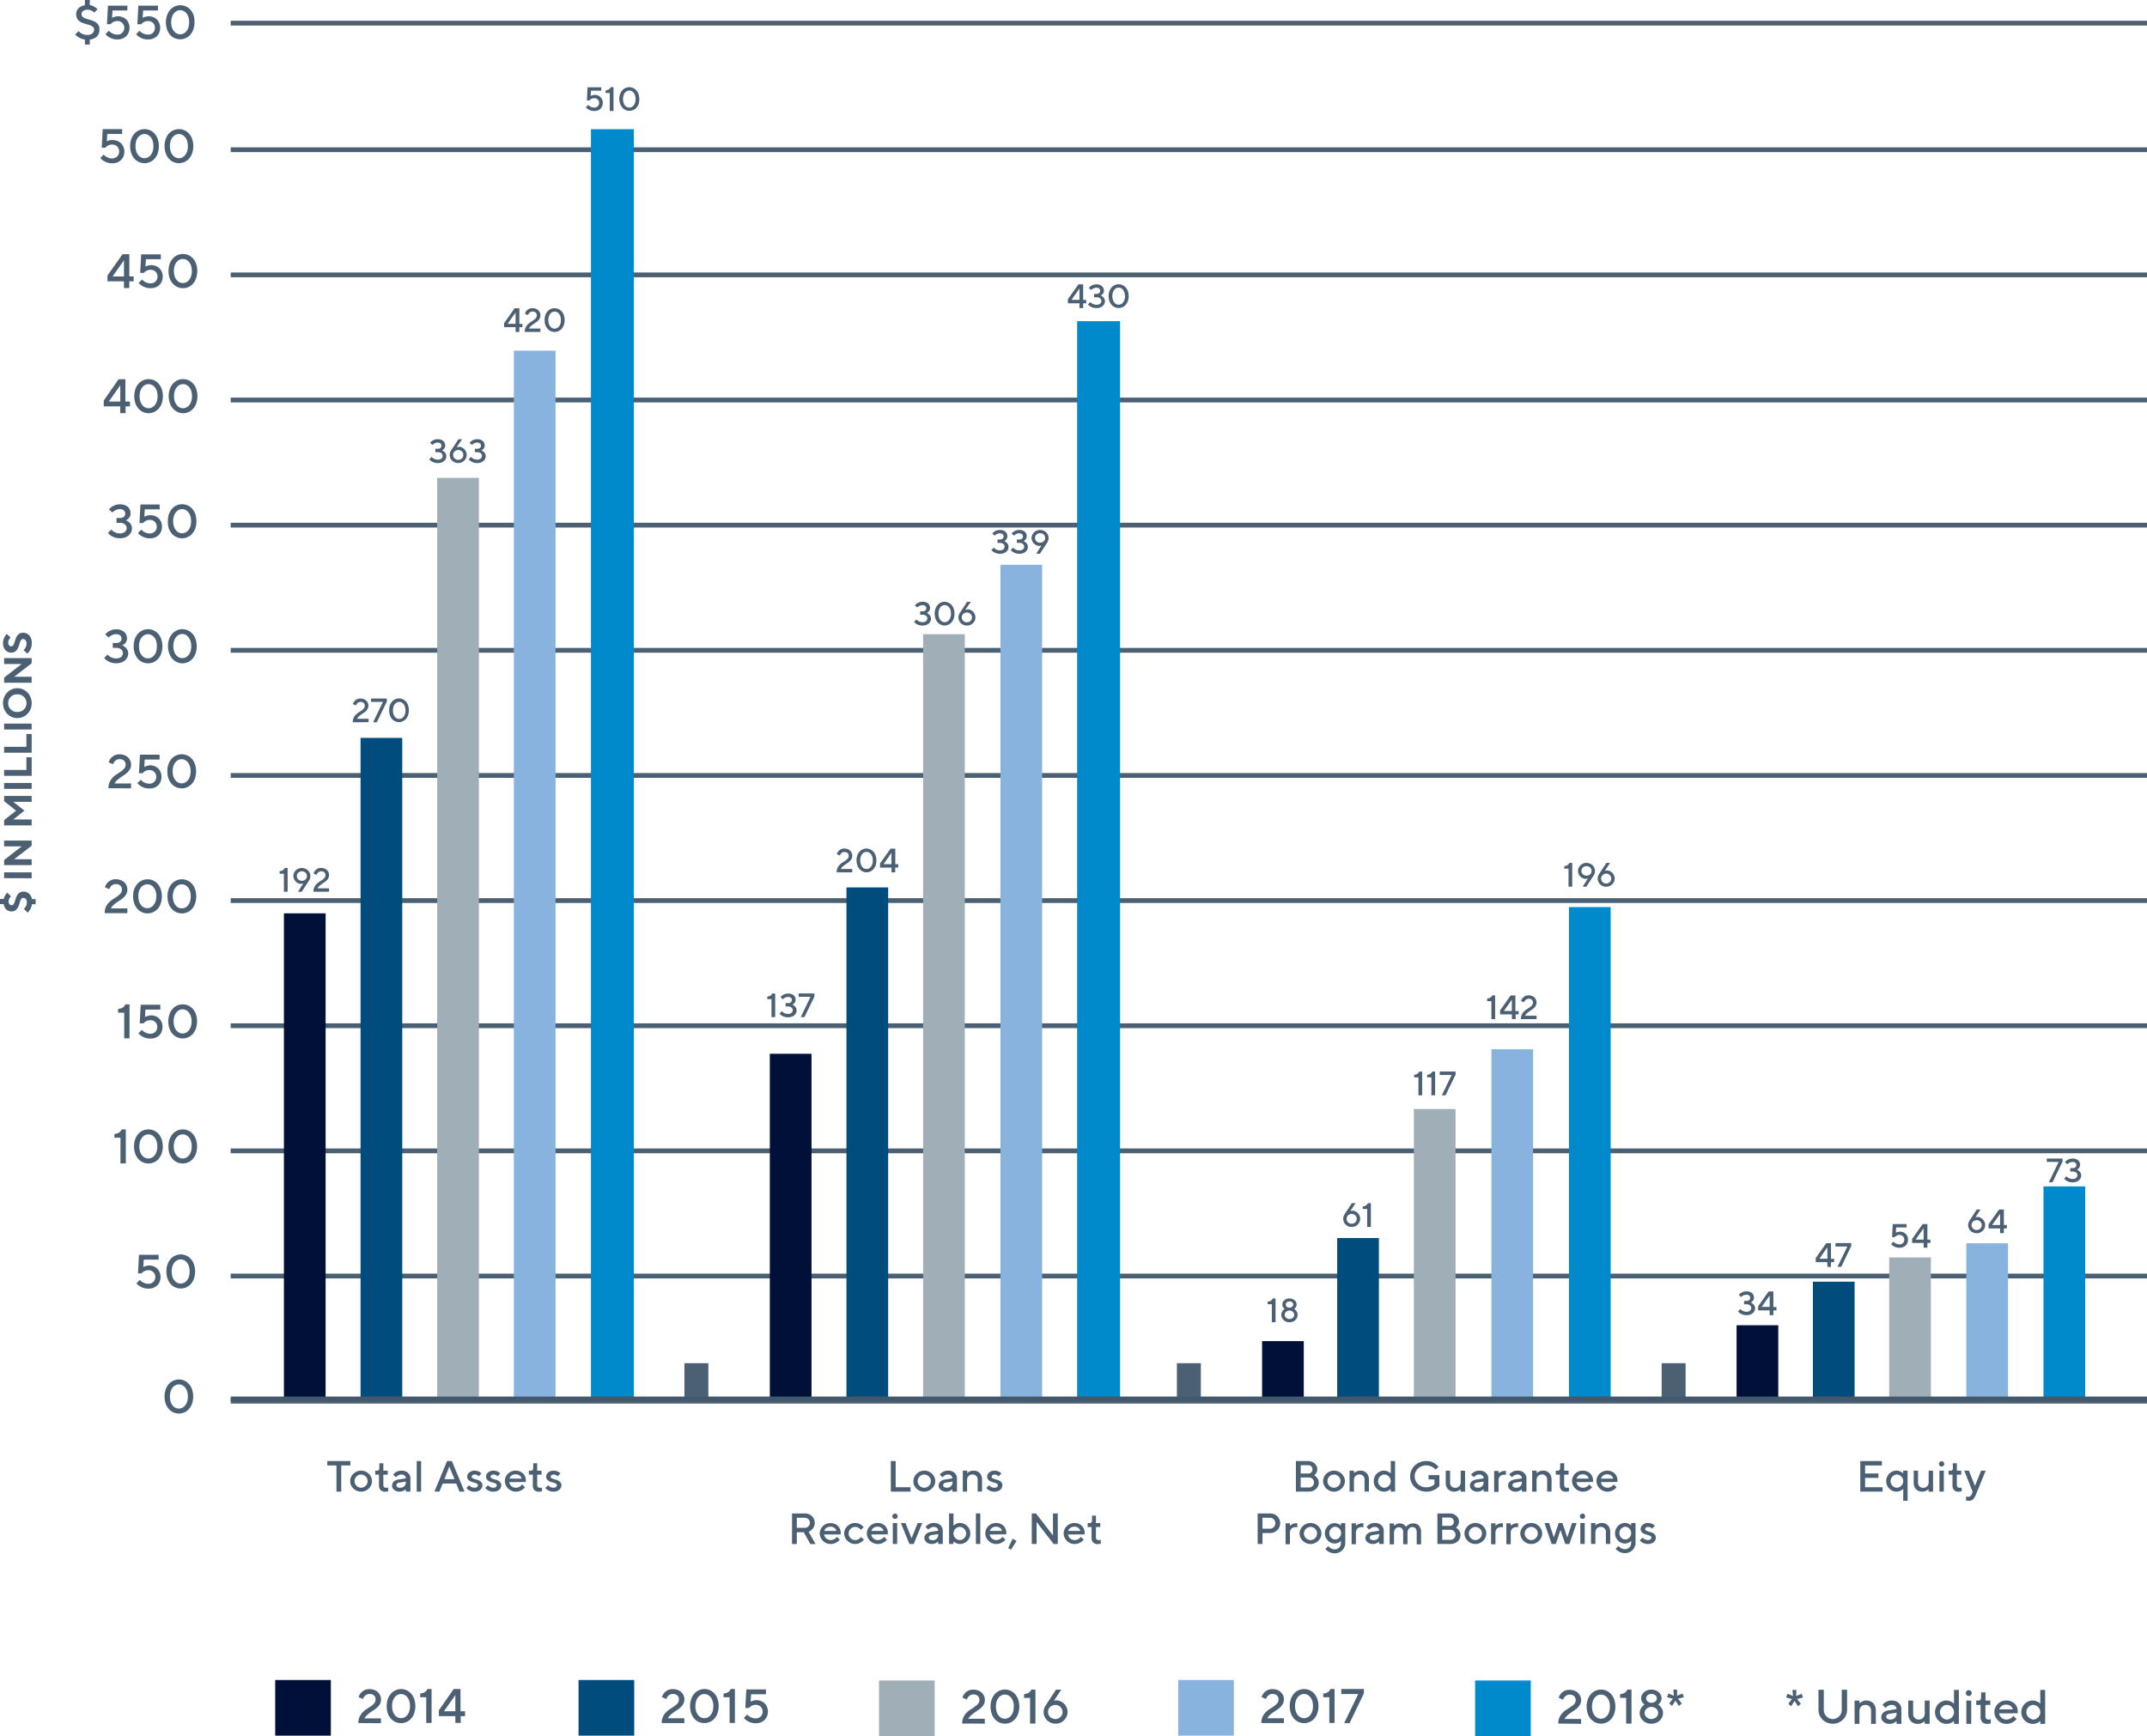 <svg xmlns="http://www.w3.org/2000/svg" viewBox="0 0 578.21 467.69"><defs><style>.cls-1{fill:#4c6074;}.cls-2{fill:#001038;}.cls-3{fill:#004c7c;}.cls-4{fill:#9faeb7;}.cls-5{fill:#88b3de;}.cls-6{fill:#0089cb;}.cls-7{fill:none;stroke:#43586b;stroke-miterlimit:10;stroke-width:1.19px;}</style></defs><title>Asset 17graph1</title><g id="Layer_2" data-name="Layer 2"><g id="Layer_1-2" data-name="Layer 1"><path class="cls-1" d="M1.27,241.43a4.68,4.68,0,0,1,.31-.53,2.71,2.71,0,0,1,.38-.43l1,1a1.89,1.89,0,0,0-.32.37,2.45,2.45,0,0,0-.22.43,1.48,1.48,0,0,0-.1.57,1.09,1.09,0,0,0,.24.75.74.74,0,0,0,.55.26.61.61,0,0,0,.54-.27,2.7,2.7,0,0,0,.32-.68c.09-.27.19-.56.28-.88a4.62,4.62,0,0,1,.39-.88,2.08,2.08,0,0,1,.65-.67,1.85,1.85,0,0,1,1.06-.27,2.17,2.17,0,0,1,1.45.52,2.49,2.49,0,0,1,.8,1.49h1v1.38h-1a3.26,3.26,0,0,1-.27,1,4.24,4.24,0,0,1-.39.69,3.1,3.1,0,0,1-.51.56l-1-1a2.28,2.28,0,0,0,.41-.46,2.72,2.72,0,0,0,.27-.54,2.19,2.19,0,0,0,.12-.75,1.29,1.29,0,0,0-.28-.91.85.85,0,0,0-.67-.31.6.6,0,0,0-.53.27,2.53,2.53,0,0,0-.33.68c-.09.27-.19.56-.28.88a4.36,4.36,0,0,1-.39.88,2.19,2.19,0,0,1-.64.68,1.88,1.88,0,0,1-1.07.27,2,2,0,0,1-.71-.14,1.86,1.86,0,0,1-.63-.38A2.51,2.51,0,0,1,1,243.55H0v-1.38H1A2.92,2.92,0,0,1,1.27,241.43Z"/><path class="cls-1" d="M1.11,236.56V235H8.53v1.59Z"/><path class="cls-1" d="M1.11,226.44H8.53v1.38l-4.72,3.65H8.53v1.59H1.11v-1.38L5.83,228H1.11Z"/><path class="cls-1" d="M1.11,215.83v-1.41H8.53V216H3.58l3,2.38-3,2.38H8.53v1.59H1.11v-1.43l3.23-2.54Z"/><path class="cls-1" d="M1.11,212.51v-1.59H8.53v1.59Z"/><path class="cls-1" d="M8.53,209H1.11v-1.59h6V204H8.53Z"/><path class="cls-1" d="M8.53,202.77H1.11v-1.59h6v-3.45H8.53Z"/><path class="cls-1" d="M1.11,196.52v-1.59H8.53v1.59Z"/><path class="cls-1" d="M4.67,193.44a3.79,3.79,0,0,1-1.5-.3,3.92,3.92,0,0,1-1.23-.85,4.26,4.26,0,0,1-.83-4.46,4,4,0,0,1,.83-1.28,3.92,3.92,0,0,1,1.23-.85,3.78,3.78,0,0,1,3,0,3.92,3.92,0,0,1,1.23.85,3.88,3.88,0,0,1,.83,1.28,4.17,4.17,0,0,1-.83,4.46,3.92,3.92,0,0,1-1.23.85A3.79,3.79,0,0,1,4.67,193.44Zm0-1.64a2.58,2.58,0,0,0,1-.18,2.72,2.72,0,0,0,.77-.51,2.31,2.31,0,0,0,.51-.76,2.37,2.37,0,0,0,0-1.86,2.31,2.31,0,0,0-.51-.76,2.52,2.52,0,0,0-.77-.51,2.58,2.58,0,0,0-1-.18,2.52,2.52,0,0,0-1,.18,2.45,2.45,0,0,0-.78.51,2.48,2.48,0,0,0-.51.76,2.49,2.49,0,0,0,0,1.86,2.48,2.48,0,0,0,.51.76,2.63,2.63,0,0,0,.78.51A2.52,2.52,0,0,0,4.67,191.8Z"/><path class="cls-1" d="M1.11,177.29H8.53v1.38l-4.72,3.65H8.53v1.59H1.11v-1.38l4.72-3.65H1.11Z"/><path class="cls-1" d="M6.21,172.15a.6.6,0,0,0-.53.27,2.53,2.53,0,0,0-.33.68c-.09.27-.19.57-.28.88a4.12,4.12,0,0,1-.39.88,2.08,2.08,0,0,1-.64.68,1.85,1.85,0,0,1-1.06.27,2,2,0,0,1-1.53-.7,2.63,2.63,0,0,1-.47-.82,3.06,3.06,0,0,1-.17-1.08A3.46,3.46,0,0,1,1,172.14a5,5,0,0,1,.35-.76,3.32,3.32,0,0,1,.5-.6l1,.95a2.24,2.24,0,0,0-.32.37,2.57,2.57,0,0,0-.22.44,1.66,1.66,0,0,0-.1.57,1.08,1.08,0,0,0,.24.74.71.71,0,0,0,.56.26.6.6,0,0,0,.53-.27,2.46,2.46,0,0,0,.32-.67c.1-.28.19-.57.29-.88a3.66,3.66,0,0,1,.38-.88,2.11,2.11,0,0,1,.65-.68,1.87,1.87,0,0,1,1.06-.27,2.32,2.32,0,0,1,.92.18,2.07,2.07,0,0,1,.73.55,2.6,2.6,0,0,1,.5.88,3.65,3.65,0,0,1,.18,1.2,3.74,3.74,0,0,1-.61,2.09,3,3,0,0,1-.61.71l-1-.95a2.59,2.59,0,0,0,.4-.46,2.47,2.47,0,0,0,.27-.54,2.19,2.19,0,0,0,.12-.75,1.35,1.35,0,0,0-.27-.91A.91.91,0,0,0,6.21,172.15Z"/><rect class="cls-1" x="62.13" y="343.1" width="516.08" height="1.29"/><rect class="cls-1" x="62.13" y="309.38" width="516.08" height="1.29"/><rect class="cls-1" x="62.13" y="275.67" width="516.08" height="1.29"/><rect class="cls-1" x="62.13" y="241.96" width="516.08" height="1.29"/><rect class="cls-1" x="62.13" y="208.25" width="516.08" height="1.29"/><rect class="cls-1" x="62.13" y="174.54" width="516.08" height="1.29"/><rect class="cls-1" x="62.13" y="140.82" width="516.08" height="1.29"/><rect class="cls-1" x="62.13" y="107.11" width="516.08" height="1.29"/><rect class="cls-1" x="62.13" y="73.4" width="516.08" height="1.29"/><rect class="cls-1" x="62.13" y="39.69" width="516.08" height="1.29"/><rect class="cls-1" x="62.13" y="5.59" width="516.08" height="1.29"/><rect class="cls-1" x="62.13" y="376.81" width="516.08" height="1.29"/><path class="cls-1" d="M44.32,376.2a5.77,5.77,0,0,1,.31-1.92,4.09,4.09,0,0,1,.84-1.44,3.59,3.59,0,0,1,5.41,0,4.09,4.09,0,0,1,.84,1.44,6.13,6.13,0,0,1,0,3.85,4.18,4.18,0,0,1-.84,1.44,3.61,3.61,0,0,1-2.7,1.22,3.59,3.59,0,0,1-1.49-.32,3.55,3.55,0,0,1-1.22-.9,4.18,4.18,0,0,1-.84-1.44A5.79,5.79,0,0,1,44.32,376.2Zm6.27,0a4.73,4.73,0,0,0-.2-1.42,3.39,3.39,0,0,0-.54-1,2.38,2.38,0,0,0-.77-.63,2.15,2.15,0,0,0-1.81,0,2.38,2.38,0,0,0-.77.63,3.39,3.39,0,0,0-.54,1,5.14,5.14,0,0,0,0,2.84,3.45,3.45,0,0,0,.54,1,2.34,2.34,0,0,0,.77.62,2.06,2.06,0,0,0,1.81,0,2.34,2.34,0,0,0,.77-.62,3.45,3.45,0,0,0,.54-1A4.68,4.68,0,0,0,50.59,376.2Z"/><path class="cls-1" d="M40.1,340.9a3.4,3.4,0,0,1,1.26.23,2.81,2.81,0,0,1,1,.64,2.93,2.93,0,0,1,.64,1,3.07,3.07,0,0,1,.24,1.23,3.22,3.22,0,0,1-.24,1.26,2.73,2.73,0,0,1-.66,1,3.29,3.29,0,0,1-1,.65,3.8,3.8,0,0,1-1.34.23,4.25,4.25,0,0,1-1.45-.22,4.52,4.52,0,0,1-1-.5,3.45,3.45,0,0,1-.8-.71l.91-.92a3,3,0,0,0,.59.52,3.93,3.93,0,0,0,.74.36,2.87,2.87,0,0,0,1,.17,1.9,1.9,0,0,0,.73-.14,1.74,1.74,0,0,0,.58-.39,1.8,1.8,0,0,0,.39-.58,1.88,1.88,0,0,0,.13-.72,1.93,1.93,0,0,0-.13-.73,1.91,1.91,0,0,0-.39-.58,1.85,1.85,0,0,0-1.31-.52,2.3,2.3,0,0,0-.84.14,3,3,0,0,0-.57.29,1.49,1.49,0,0,0-.41.42h-1l.26-5h5.29v1.3h-4l-.13,2a2.32,2.32,0,0,1,.39-.2l.49-.13A3.37,3.37,0,0,1,40.1,340.9Z"/><path class="cls-1" d="M44.81,342.52a5.73,5.73,0,0,1,.3-1.92,4.57,4.57,0,0,1,.84-1.45,3.62,3.62,0,0,1,1.23-.9,3.58,3.58,0,0,1,3,0,3.72,3.72,0,0,1,1.23.9,4.37,4.37,0,0,1,.83,1.45,6.1,6.1,0,0,1,0,3.84,4.37,4.37,0,0,1-.83,1.45,3.72,3.72,0,0,1-1.23.9,3.69,3.69,0,0,1-3,0,3.62,3.62,0,0,1-1.23-.9,4.57,4.57,0,0,1-.84-1.45A5.77,5.77,0,0,1,44.81,342.52Zm6.26,0a4.39,4.39,0,0,0-.2-1.42,3,3,0,0,0-.54-1,2.37,2.37,0,0,0-.77-.62,2,2,0,0,0-.9-.21,2,2,0,0,0-.9.21,2.27,2.27,0,0,0-.77.62,3.25,3.25,0,0,0-.55,1,5.14,5.14,0,0,0,0,2.84,3.2,3.2,0,0,0,.55,1,2.19,2.19,0,0,0,.77.63,2,2,0,0,0,.9.21,2,2,0,0,0,.9-.21,2.28,2.28,0,0,0,.77-.63,3,3,0,0,0,.54-1A4.39,4.39,0,0,0,51.07,342.52Z"/><path class="cls-1" d="M33.88,304.26v9.14H32.44v-6.92H30.81v-1a3.42,3.42,0,0,0,.75-.15,2.17,2.17,0,0,0,.55-.27,1.67,1.67,0,0,0,.38-.37,2,2,0,0,0,.28-.45Z"/><path class="cls-1" d="M36.1,308.83a5.77,5.77,0,0,1,.3-1.92,4.41,4.41,0,0,1,.84-1.44A3.56,3.56,0,0,1,40,304.25a3.57,3.57,0,0,1,1.48.31,3.62,3.62,0,0,1,1.23.91,4.22,4.22,0,0,1,.83,1.44,6.13,6.13,0,0,1,0,3.85,4.32,4.32,0,0,1-.83,1.44,3.46,3.46,0,0,1-1.23.9,3.58,3.58,0,0,1-3,0,3.38,3.38,0,0,1-1.23-.9,4.52,4.52,0,0,1-.84-1.44A5.79,5.79,0,0,1,36.1,308.83Zm6.26,0a4.32,4.32,0,0,0-.2-1.41,3,3,0,0,0-.54-1,2.28,2.28,0,0,0-.77-.63,2.18,2.18,0,0,0-.9-.2,2.12,2.12,0,0,0-.9.2,2.19,2.19,0,0,0-.77.63,3.25,3.25,0,0,0-.55,1,4.61,4.61,0,0,0-.2,1.41,4.68,4.68,0,0,0,.2,1.42,3.25,3.25,0,0,0,.55,1,2.16,2.16,0,0,0,.77.62,2,2,0,0,0,.9.21,2,2,0,0,0,.9-.21,2.25,2.25,0,0,0,.77-.62,3,3,0,0,0,.54-1A4.39,4.39,0,0,0,42.36,308.83Z"/><path class="cls-1" d="M45.37,308.83a5.77,5.77,0,0,1,.3-1.92,4.41,4.41,0,0,1,.84-1.44,3.56,3.56,0,0,1,2.71-1.22,3.57,3.57,0,0,1,1.48.31,3.52,3.52,0,0,1,1.23.91,4.22,4.22,0,0,1,.83,1.44,6.13,6.13,0,0,1,0,3.85,4.32,4.32,0,0,1-.83,1.44,3.38,3.38,0,0,1-1.23.9,3.58,3.58,0,0,1-3,0,3.38,3.38,0,0,1-1.23-.9,4.52,4.52,0,0,1-.84-1.44A5.79,5.79,0,0,1,45.37,308.83Zm6.26,0a4.32,4.32,0,0,0-.2-1.41,3,3,0,0,0-.54-1,2.28,2.28,0,0,0-.77-.63,2.18,2.18,0,0,0-.9-.2,2.15,2.15,0,0,0-.9.2,2.19,2.19,0,0,0-.77.63,3,3,0,0,0-.54,1,4.31,4.31,0,0,0-.21,1.41,4.38,4.38,0,0,0,.21,1.42,3,3,0,0,0,.54,1,2.16,2.16,0,0,0,.77.62,2,2,0,0,0,.9.21,2,2,0,0,0,.9-.21,2.25,2.25,0,0,0,.77-.62,3,3,0,0,0,.54-1A4.39,4.39,0,0,0,51.63,308.83Z"/><path class="cls-1" d="M34.88,270.58v9.14H33.45V272.8H31.81v-1a3.48,3.48,0,0,0,.76-.16,2.26,2.26,0,0,0,.54-.26,1.72,1.72,0,0,0,.39-.37,2.44,2.44,0,0,0,.27-.45Z"/><path class="cls-1" d="M40.63,273.53a3.48,3.48,0,0,1,1.26.23,2.69,2.69,0,0,1,1,.64,3.12,3.12,0,0,1,.65,1,3.32,3.32,0,0,1,.23,1.23,3.5,3.5,0,0,1-.23,1.27,2.8,2.8,0,0,1-.67,1,3.12,3.12,0,0,1-1,.65,3.79,3.79,0,0,1-1.33.23,4.21,4.21,0,0,1-1.45-.22,4.86,4.86,0,0,1-1-.49,3.7,3.7,0,0,1-.8-.72l.92-.92a3.3,3.3,0,0,0,.58.53,3.4,3.4,0,0,0,.74.35,2.92,2.92,0,0,0,1,.17,1.89,1.89,0,0,0,.72-.14,1.77,1.77,0,0,0,.58-.38,1.69,1.69,0,0,0,.39-.59,1.89,1.89,0,0,0,.14-.72,2,2,0,0,0-.14-.73,1.74,1.74,0,0,0-.39-.58,1.77,1.77,0,0,0-.58-.38,1.89,1.89,0,0,0-.72-.14,2.3,2.3,0,0,0-.84.14,2.73,2.73,0,0,0-.57.29,1.4,1.4,0,0,0-.42.42H37.62l.27-5h5.28v1.31h-4l-.13,2a2.36,2.36,0,0,1,.39-.19,3.4,3.4,0,0,1,.49-.13A2.87,2.87,0,0,1,40.63,273.53Z"/><path class="cls-1" d="M45.33,275.15a5.52,5.52,0,0,1,.31-1.92,4.37,4.37,0,0,1,.83-1.45,3.62,3.62,0,0,1,1.23-.9,3.69,3.69,0,0,1,3,0,3.62,3.62,0,0,1,1.23.9,4.57,4.57,0,0,1,.84,1.45,6.29,6.29,0,0,1,0,3.84,4.57,4.57,0,0,1-.84,1.45,3.62,3.62,0,0,1-1.23.9,3.69,3.69,0,0,1-3,0,3.62,3.62,0,0,1-1.23-.9,4.37,4.37,0,0,1-.83-1.45A5.52,5.52,0,0,1,45.33,275.15Zm6.27,0a4.38,4.38,0,0,0-.21-1.42,3,3,0,0,0-.54-1,2.27,2.27,0,0,0-.77-.62,2,2,0,0,0-1.8,0,2.37,2.37,0,0,0-.77.62,3,3,0,0,0-.54,1,4.91,4.91,0,0,0,0,2.84,3,3,0,0,0,.54,1,2.37,2.37,0,0,0,.77.62,2,2,0,0,0,1.8,0,2.27,2.27,0,0,0,.77-.62,3,3,0,0,0,.54-1A4.38,4.38,0,0,0,51.6,275.15Z"/><path class="cls-1" d="M28.2,246a3.92,3.92,0,0,1,.34-1.73,4.54,4.54,0,0,1,.86-1.22,6.22,6.22,0,0,1,1.11-.88c.41-.25.78-.49,1.12-.74a4.35,4.35,0,0,0,.86-.78,1.54,1.54,0,0,0,.34-1,1.4,1.4,0,0,0-.42-1.08,1.7,1.7,0,0,0-1.21-.4,1.61,1.61,0,0,0-.86.21,2.25,2.25,0,0,0-.54.46,2.33,2.33,0,0,0-.36.68l-1.18-.5a3.09,3.09,0,0,1,.56-1.08,3.24,3.24,0,0,1,.9-.74,2.82,2.82,0,0,1,1.48-.34,3.6,3.6,0,0,1,1.25.21,2.74,2.74,0,0,1,1,.6,2.63,2.63,0,0,1,.63.88,2.74,2.74,0,0,1,.22,1.08,2.43,2.43,0,0,1-.26,1.14,3.51,3.51,0,0,1-.65.89,5.33,5.33,0,0,1-.89.73l-1,.67a9.74,9.74,0,0,0-.93.74,3.29,3.29,0,0,0-.71.91h4.44V246Z"/><path class="cls-1" d="M35.84,241.46a5.77,5.77,0,0,1,.3-1.92A4.41,4.41,0,0,1,37,238.1a3.52,3.52,0,0,1,1.23-.91,3.69,3.69,0,0,1,3,0,3.62,3.62,0,0,1,1.23.91,4.22,4.22,0,0,1,.83,1.44,6.13,6.13,0,0,1,0,3.85,4.22,4.22,0,0,1-.83,1.44,3.62,3.62,0,0,1-1.23.91,3.69,3.69,0,0,1-3,0,3.52,3.52,0,0,1-1.23-.91,4.41,4.41,0,0,1-.84-1.44A5.79,5.79,0,0,1,35.84,241.46Zm6.26,0a4.32,4.32,0,0,0-.2-1.41,3,3,0,0,0-.54-1,2.14,2.14,0,0,0-.77-.62,2,2,0,0,0-.9-.21,2,2,0,0,0-.9.21A2.06,2.06,0,0,0,38,239a3.25,3.25,0,0,0-.55,1,5.11,5.11,0,0,0,0,2.83,3.25,3.25,0,0,0,.55,1,2.06,2.06,0,0,0,.77.62,2,2,0,0,0,.9.21,2,2,0,0,0,.9-.21,2.14,2.14,0,0,0,.77-.62,3,3,0,0,0,.54-1A4.35,4.35,0,0,0,42.1,241.46Z"/><path class="cls-1" d="M45.11,241.46a5.77,5.77,0,0,1,.3-1.92,4.41,4.41,0,0,1,.84-1.44,3.52,3.52,0,0,1,1.23-.91,3.69,3.69,0,0,1,3,0,3.52,3.52,0,0,1,1.23.91,4.22,4.22,0,0,1,.83,1.44,6.13,6.13,0,0,1,0,3.85,4.22,4.22,0,0,1-.83,1.44,3.52,3.52,0,0,1-1.23.91,3.69,3.69,0,0,1-3,0,3.52,3.52,0,0,1-1.23-.91,4.41,4.41,0,0,1-.84-1.44A5.79,5.79,0,0,1,45.11,241.46Zm6.26,0a4.32,4.32,0,0,0-.2-1.41,3,3,0,0,0-.54-1,2.14,2.14,0,0,0-.77-.62,2,2,0,0,0-.9-.21,2,2,0,0,0-.9.21,2.06,2.06,0,0,0-.77.62,3,3,0,0,0-.54,1,4.87,4.87,0,0,0,0,2.83,3,3,0,0,0,.54,1,2.06,2.06,0,0,0,.77.62,2,2,0,0,0,.9.21,2,2,0,0,0,.9-.21,2.14,2.14,0,0,0,.77-.62,3,3,0,0,0,.54-1A4.35,4.35,0,0,0,51.37,241.46Z"/><path class="cls-1" d="M29.2,212.35a4,4,0,0,1,.35-1.74,4.45,4.45,0,0,1,.85-1.21,6,6,0,0,1,1.12-.88c.4-.25.78-.5,1.12-.74a5,5,0,0,0,.85-.79,1.53,1.53,0,0,0,.35-1,1.44,1.44,0,0,0-.43-1.08,1.71,1.71,0,0,0-1.21-.4,1.57,1.57,0,0,0-.85.21,2.28,2.28,0,0,0-.54.47,2.36,2.36,0,0,0-.37.68l-1.17-.51a3,3,0,0,1,.56-1.07,3.39,3.39,0,0,1,.89-.75,2.92,2.92,0,0,1,1.48-.33,3.56,3.56,0,0,1,1.25.21,2.87,2.87,0,0,1,1,.59,2.74,2.74,0,0,1,.63.88,2.64,2.64,0,0,1,.22,1.08,2.47,2.47,0,0,1-.25,1.15,4,4,0,0,1-.65.89,6.46,6.46,0,0,1-.9.72l-1,.68a11.33,11.33,0,0,0-.94.74,3.33,3.33,0,0,0-.71.91h4.44v1.3Z"/><path class="cls-1" d="M40.36,206.16a3.4,3.4,0,0,1,1.26.23,3,3,0,0,1,1,.64,2.93,2.93,0,0,1,.64,1,3.14,3.14,0,0,1,.24,1.23,3.3,3.3,0,0,1-.24,1.27,2.65,2.65,0,0,1-.66,1,3.12,3.12,0,0,1-1,.65,3.59,3.59,0,0,1-1.34.23,4.25,4.25,0,0,1-1.45-.22,5,5,0,0,1-1-.49,3.48,3.48,0,0,1-.8-.72l.91-.92a3.33,3.33,0,0,0,.59.53,3.93,3.93,0,0,0,.74.36,3.12,3.12,0,0,0,1,.16,1.79,1.79,0,0,0,1.7-1.1,2,2,0,0,0,.13-.73,1.88,1.88,0,0,0-.13-.72,1.84,1.84,0,0,0-.39-.59,1.85,1.85,0,0,0-1.31-.52,2.3,2.3,0,0,0-.84.14,3,3,0,0,0-.57.29,1.63,1.63,0,0,0-.41.42h-1l.26-5h5.29v1.31h-4l-.13,2a1.77,1.77,0,0,1,.39-.19,3.08,3.08,0,0,1,.49-.13A2.79,2.79,0,0,1,40.36,206.16Z"/><path class="cls-1" d="M45.07,207.78a5.77,5.77,0,0,1,.3-1.92,4.57,4.57,0,0,1,.84-1.45,3.62,3.62,0,0,1,1.23-.9,3.69,3.69,0,0,1,3,0,3.72,3.72,0,0,1,1.23.9,4.37,4.37,0,0,1,.83,1.45,6.1,6.1,0,0,1,0,3.84,4.37,4.37,0,0,1-.83,1.45,3.72,3.72,0,0,1-1.23.9,3.69,3.69,0,0,1-3,0,3.62,3.62,0,0,1-1.23-.9,4.57,4.57,0,0,1-.84-1.45A5.77,5.77,0,0,1,45.07,207.78Zm6.26,0a4.39,4.39,0,0,0-.2-1.42,3,3,0,0,0-.54-1,2.28,2.28,0,0,0-.77-.63,2,2,0,0,0-.9-.21,2,2,0,0,0-.9.21,2.19,2.19,0,0,0-.77.63,3.2,3.2,0,0,0-.55,1,5.14,5.14,0,0,0,0,2.84,3.25,3.25,0,0,0,.55,1,2.27,2.27,0,0,0,.77.62,2,2,0,0,0,.9.21,2,2,0,0,0,.9-.21,2.37,2.37,0,0,0,.77-.62,3,3,0,0,0,.54-1A4.39,4.39,0,0,0,51.33,207.78Z"/><path class="cls-1" d="M32.9,173.84a2.73,2.73,0,0,1,.81.47,2.89,2.89,0,0,1,.56.69,2,2,0,0,1,.26,1.07,2.32,2.32,0,0,1-.23,1,2.47,2.47,0,0,1-.64.83,3.2,3.2,0,0,1-1,.57,4.13,4.13,0,0,1-1.36.21,4.21,4.21,0,0,1-1.45-.22,4.41,4.41,0,0,1-1-.5,3.48,3.48,0,0,1-.8-.72l.92-.91a2.91,2.91,0,0,0,.58.52,3.93,3.93,0,0,0,.74.36,2.9,2.9,0,0,0,1,.16,2,2,0,0,0,1.35-.42,1.32,1.32,0,0,0,0-2,1.9,1.9,0,0,0-1.35-.43h-.92v-1.3h.92a1.55,1.55,0,0,0,1.06-.33,1.09,1.09,0,0,0,.37-.86,1.06,1.06,0,0,0-.37-.86,1.55,1.55,0,0,0-1.06-.33,2.52,2.52,0,0,0-.87.14,4.26,4.26,0,0,0-.64.31,3.3,3.3,0,0,0-.52.45l-.91-.83a3.4,3.4,0,0,1,.73-.68,3.86,3.86,0,0,1,.91-.48,3.65,3.65,0,0,1,1.3-.22,3.8,3.8,0,0,1,1.21.18,2.6,2.6,0,0,1,.91.51A2,2,0,0,1,34,171a2.32,2.32,0,0,1,.19,1,1.8,1.8,0,0,1-.2.87,2.24,2.24,0,0,1-.43.58A2.72,2.72,0,0,1,32.9,173.84Z"/><path class="cls-1" d="M36,174.1a5.79,5.79,0,0,1,.3-1.93,4.52,4.52,0,0,1,.84-1.44,3.5,3.5,0,0,1,1.23-.9,3.58,3.58,0,0,1,3,0,3.5,3.5,0,0,1,1.23.9,4.32,4.32,0,0,1,.83,1.44,6.13,6.13,0,0,1,0,3.85,4.22,4.22,0,0,1-.83,1.44,3.52,3.52,0,0,1-1.23.91,3.69,3.69,0,0,1-3,0,3.52,3.52,0,0,1-1.23-.91,4.41,4.41,0,0,1-.84-1.44A5.77,5.77,0,0,1,36,174.1Zm6.26,0a4.39,4.39,0,0,0-.2-1.42,3,3,0,0,0-.54-1,2.25,2.25,0,0,0-.77-.62,2,2,0,0,0-.9-.21,2,2,0,0,0-.9.21,2.16,2.16,0,0,0-.77.62,3.25,3.25,0,0,0-.55,1,5.14,5.14,0,0,0,0,2.84,3.2,3.2,0,0,0,.55,1,2.19,2.19,0,0,0,.77.63,2,2,0,0,0,.9.2,2,2,0,0,0,.9-.2,2.28,2.28,0,0,0,.77-.63,3,3,0,0,0,.54-1A4.39,4.39,0,0,0,42.23,174.1Z"/><path class="cls-1" d="M45.24,174.1a5.79,5.79,0,0,1,.3-1.93,4.52,4.52,0,0,1,.84-1.44,3.5,3.5,0,0,1,1.23-.9,3.58,3.58,0,0,1,3,0,3.5,3.5,0,0,1,1.23.9,4.32,4.32,0,0,1,.83,1.44,6.13,6.13,0,0,1,0,3.85,4.22,4.22,0,0,1-.83,1.44,3.6,3.6,0,0,1-5.42,0,4.41,4.41,0,0,1-.84-1.44A5.77,5.77,0,0,1,45.24,174.1Zm6.27,0a4.38,4.38,0,0,0-.21-1.42,3,3,0,0,0-.54-1A2.25,2.25,0,0,0,50,171a2,2,0,0,0-1.8,0,2.16,2.16,0,0,0-.77.62,3,3,0,0,0-.54,1,4.91,4.91,0,0,0,0,2.84,3,3,0,0,0,.54,1,2.19,2.19,0,0,0,.77.63,2.13,2.13,0,0,0,1.8,0,2.28,2.28,0,0,0,.77-.63,3,3,0,0,0,.54-1A4.38,4.38,0,0,0,51.51,174.1Z"/><path class="cls-1" d="M33.9,140.16a2.5,2.5,0,0,1,.81.47,2.79,2.79,0,0,1,.56.68,2,2,0,0,1,.26,1.08,2.35,2.35,0,0,1-.22,1,2.72,2.72,0,0,1-.65.83,3.09,3.09,0,0,1-1,.57,4.13,4.13,0,0,1-1.36.21,4.2,4.2,0,0,1-1.45-.23,4.41,4.41,0,0,1-1-.49,3.43,3.43,0,0,1-.79-.72l.91-.91a3,3,0,0,0,.59.52,3.82,3.82,0,0,0,.73.36,3,3,0,0,0,1,.16,2,2,0,0,0,1.36-.42,1.34,1.34,0,0,0,.47-1,1.32,1.32,0,0,0-.47-1,2,2,0,0,0-1.36-.42h-.91v-1.31h.91a1.58,1.58,0,0,0,1.06-.32,1.17,1.17,0,0,0,0-1.73,1.53,1.53,0,0,0-1.06-.32,2.34,2.34,0,0,0-.87.14,3.08,3.08,0,0,0-.63.31,2.87,2.87,0,0,0-.52.44l-.92-.83a3.66,3.66,0,0,1,.73-.68,4.37,4.37,0,0,1,.92-.47,3.35,3.35,0,0,1,1.29-.22,3.76,3.76,0,0,1,1.21.18,2.58,2.58,0,0,1,.91.5,2,2,0,0,1,.56.77,2.4,2.4,0,0,1,.19,1,1.74,1.74,0,0,1-.19.86,2.57,2.57,0,0,1-.43.59A3.12,3.12,0,0,1,33.9,140.16Z"/><path class="cls-1" d="M40.5,138.79a3.48,3.48,0,0,1,1.26.23,2.85,2.85,0,0,1,1.63,1.61,3.14,3.14,0,0,1,.24,1.23,3.27,3.27,0,0,1-.24,1.27,2.65,2.65,0,0,1-.66,1,3.12,3.12,0,0,1-1,.65,3.58,3.58,0,0,1-1.33.24,4.16,4.16,0,0,1-1.45-.23,4.41,4.41,0,0,1-1-.49,3.48,3.48,0,0,1-.8-.72l.91-.91a3.72,3.72,0,0,0,.59.52,3.93,3.93,0,0,0,.74.36,2.9,2.9,0,0,0,1,.16,1.89,1.89,0,0,0,.72-.14,1.77,1.77,0,0,0,.58-.38,1.91,1.91,0,0,0,.39-.58,2,2,0,0,0,.13-.73,1.88,1.88,0,0,0-.13-.72,1.8,1.8,0,0,0-.39-.58,1.65,1.65,0,0,0-.58-.39,1.89,1.89,0,0,0-.72-.14,2.32,2.32,0,0,0-.85.14,2.63,2.63,0,0,0-.56.29,1.67,1.67,0,0,0-.42.42h-1l.26-5H43v1.31h-4l-.13,2a1.76,1.76,0,0,1,.39-.2,4.73,4.73,0,0,1,.49-.13A3.41,3.41,0,0,1,40.5,138.79Z"/><path class="cls-1" d="M45.2,140.41a5.77,5.77,0,0,1,.3-1.92,4.41,4.41,0,0,1,.84-1.44,3.56,3.56,0,0,1,2.71-1.22,3.57,3.57,0,0,1,1.48.31,3.52,3.52,0,0,1,1.23.91,4.22,4.22,0,0,1,.83,1.44,6.13,6.13,0,0,1,0,3.85,4.32,4.32,0,0,1-.83,1.44,3.5,3.5,0,0,1-1.23.9,3.58,3.58,0,0,1-3,0,3.5,3.5,0,0,1-1.23-.9,4.52,4.52,0,0,1-.84-1.44A5.79,5.79,0,0,1,45.2,140.41Zm6.26,0a4.43,4.43,0,0,0-.2-1.42,3,3,0,0,0-.54-1,2.28,2.28,0,0,0-.77-.63,2,2,0,0,0-.9-.2,2,2,0,0,0-.9.2,2.19,2.19,0,0,0-.77.63,3,3,0,0,0-.54,1,4.91,4.91,0,0,0,0,2.84,3,3,0,0,0,.54,1,2.16,2.16,0,0,0,.77.62,2,2,0,0,0,.9.21,2,2,0,0,0,.9-.21,2.25,2.25,0,0,0,.77-.62,3,3,0,0,0,.54-1A4.39,4.39,0,0,0,51.46,140.41Z"/><path class="cls-1" d="M35,108.16v1.31H33.81v1.83H32.38v-1.83H27.94V107.9l4-5.74h1.83v6Zm-2.61-4.37-3.07,4.37h3.07Z"/><path class="cls-1" d="M36.16,106.73a5.54,5.54,0,0,1,.31-1.93,4.32,4.32,0,0,1,.83-1.44,3.66,3.66,0,0,1,4.2-.91,3.58,3.58,0,0,1,1.22.91,4.34,4.34,0,0,1,.84,1.44,6.13,6.13,0,0,1,0,3.85,4.24,4.24,0,0,1-.84,1.44,3.64,3.64,0,0,1-4.19.91,3.72,3.72,0,0,1-1.23-.91,4.22,4.22,0,0,1-.83-1.44A5.52,5.52,0,0,1,36.16,106.73Zm6.27,0a4.68,4.68,0,0,0-.2-1.42,3.45,3.45,0,0,0-.54-1,2.34,2.34,0,0,0-.77-.62,2.06,2.06,0,0,0-1.81,0,2.34,2.34,0,0,0-.77.62,3.45,3.45,0,0,0-.54,1,4.68,4.68,0,0,0-.2,1.42,4.61,4.61,0,0,0,.2,1.41,3.45,3.45,0,0,0,.54,1,2.38,2.38,0,0,0,.77.63,2.15,2.15,0,0,0,1.81,0,2.38,2.38,0,0,0,.77-.63,3.45,3.45,0,0,0,.54-1A4.61,4.61,0,0,0,42.43,106.73Z"/><path class="cls-1" d="M45.43,106.73a5.79,5.79,0,0,1,.31-1.93,4.18,4.18,0,0,1,.84-1.44,3.58,3.58,0,0,1,1.22-.91,3.71,3.71,0,0,1,3,0,3.58,3.58,0,0,1,1.22.91,4.18,4.18,0,0,1,.84,1.44,6.13,6.13,0,0,1,0,3.85,4.09,4.09,0,0,1-.84,1.44,3.59,3.59,0,0,1-5.41,0,4.09,4.09,0,0,1-.84-1.44A5.77,5.77,0,0,1,45.43,106.73Zm6.27,0a4.68,4.68,0,0,0-.2-1.42,3.45,3.45,0,0,0-.54-1,2.34,2.34,0,0,0-.77-.62,2.06,2.06,0,0,0-1.81,0,2.34,2.34,0,0,0-.77.62,3.45,3.45,0,0,0-.54,1,4.68,4.68,0,0,0-.2,1.42,4.61,4.61,0,0,0,.2,1.41,3.45,3.45,0,0,0,.54,1,2.38,2.38,0,0,0,.77.63,2.15,2.15,0,0,0,1.81,0,2.38,2.38,0,0,0,.77-.63,3.45,3.45,0,0,0,.54-1A4.61,4.61,0,0,0,51.7,106.73Z"/><path class="cls-1" d="M36,74.48v1.31H34.82v1.82H33.38V75.79H28.94V74.22L33,68.47h1.83v6Zm-2.61-4.37-3.07,4.37h3.07Z"/><path class="cls-1" d="M40.69,71.43a3.48,3.48,0,0,1,1.26.22,2.88,2.88,0,0,1,1.64,1.62,3.05,3.05,0,0,1,.24,1.22,3.23,3.23,0,0,1-.24,1.27,2.94,2.94,0,0,1-.67,1,3,3,0,0,1-1,.64,3.54,3.54,0,0,1-1.33.24,4.47,4.47,0,0,1-1.45-.22,4.85,4.85,0,0,1-1-.5,3.43,3.43,0,0,1-.79-.72l.91-.91a3.33,3.33,0,0,0,.59.52,3.65,3.65,0,0,0,.74.36,2.88,2.88,0,0,0,1,.16,2,2,0,0,0,.73-.13,1.91,1.91,0,0,0,.58-.39,1.88,1.88,0,0,0,.38-.58,1.94,1.94,0,0,0,.14-.73,1.89,1.89,0,0,0-.14-.72,1.77,1.77,0,0,0-.38-.58,1.74,1.74,0,0,0-.58-.39,2,2,0,0,0-.73-.13,2.32,2.32,0,0,0-.84.13,2.51,2.51,0,0,0-.57.3,1.82,1.82,0,0,0-.42.41h-1l.26-5h5.29v1.31h-4l-.14,2a2.13,2.13,0,0,1,.4-.2,4.73,4.73,0,0,1,.49-.13A3.37,3.37,0,0,1,40.69,71.43Z"/><path class="cls-1" d="M45.39,73a5.52,5.52,0,0,1,.31-1.92,4.09,4.09,0,0,1,.84-1.44,3.58,3.58,0,0,1,1.22-.91,3.71,3.71,0,0,1,3,0,3.58,3.58,0,0,1,1.22.91,4.09,4.09,0,0,1,.84,1.44,6.13,6.13,0,0,1,0,3.85A4.09,4.09,0,0,1,52,76.41a3.58,3.58,0,0,1-1.22.91,3.71,3.71,0,0,1-3,0,3.58,3.58,0,0,1-1.22-.91A4.09,4.09,0,0,1,45.7,75,5.54,5.54,0,0,1,45.39,73Zm6.27,0a4.61,4.61,0,0,0-.2-1.41,3.45,3.45,0,0,0-.54-1,2.22,2.22,0,0,0-.77-.62,2.06,2.06,0,0,0-1.81,0,2.22,2.22,0,0,0-.77.62,3.45,3.45,0,0,0-.54,1,5.11,5.11,0,0,0,0,2.83,3.45,3.45,0,0,0,.54,1,2.22,2.22,0,0,0,.77.62,2.06,2.06,0,0,0,1.81,0,2.22,2.22,0,0,0,.77-.62,3.45,3.45,0,0,0,.54-1A4.63,4.63,0,0,0,51.66,73Z"/><path class="cls-1" d="M30.35,37.74a3.48,3.48,0,0,1,1.26.23,2.69,2.69,0,0,1,1,.64,3,3,0,0,1,.65,1,3.1,3.1,0,0,1,.24,1.23,3.3,3.3,0,0,1-.24,1.27,2.8,2.8,0,0,1-.67,1,3.18,3.18,0,0,1-1,.65,3.75,3.75,0,0,1-1.33.23,4.21,4.21,0,0,1-1.45-.22,4.41,4.41,0,0,1-1-.5,3.18,3.18,0,0,1-.79-.71l.91-.92a3,3,0,0,0,.59.52,3.65,3.65,0,0,0,.74.36,2.87,2.87,0,0,0,1,.17A2,2,0,0,0,31,42.5a1.74,1.74,0,0,0,.58-.39,1.77,1.77,0,0,0,.38-.58,1.89,1.89,0,0,0,.14-.72,2,2,0,0,0-.14-.73,1.7,1.7,0,0,0-1-1,2,2,0,0,0-.73-.14,2.3,2.3,0,0,0-.84.14,3,3,0,0,0-.57.29,1.68,1.68,0,0,0-.42.42h-1l.26-5H32.9v1.3h-4l-.14,2a2.14,2.14,0,0,1,.4-.19,3.08,3.08,0,0,1,.49-.13A2.73,2.73,0,0,1,30.35,37.74Z"/><path class="cls-1" d="M35.05,39.36a5.52,5.52,0,0,1,.31-1.92A4.22,4.22,0,0,1,36.2,36a3.68,3.68,0,0,1,1.22-.9,3.71,3.71,0,0,1,3,0,3.68,3.68,0,0,1,1.22.9,4.22,4.22,0,0,1,.84,1.45,6.1,6.1,0,0,1,0,3.84,4.22,4.22,0,0,1-.84,1.45,3.68,3.68,0,0,1-1.22.9,3.71,3.71,0,0,1-3,0,3.68,3.68,0,0,1-1.22-.9,4.22,4.22,0,0,1-.84-1.45A5.52,5.52,0,0,1,35.05,39.36Zm6.27,0a4.68,4.68,0,0,0-.2-1.42,3.45,3.45,0,0,0-.54-1,2.48,2.48,0,0,0-.77-.62,2.06,2.06,0,0,0-1.81,0,2.48,2.48,0,0,0-.77.62,3.45,3.45,0,0,0-.54,1,5.14,5.14,0,0,0,0,2.84,3.39,3.39,0,0,0,.54,1,2.38,2.38,0,0,0,.77.63,2.06,2.06,0,0,0,1.81,0,2.38,2.38,0,0,0,.77-.63,3.39,3.39,0,0,0,.54-1A4.68,4.68,0,0,0,41.32,39.36Z"/><path class="cls-1" d="M44.32,39.36a5.77,5.77,0,0,1,.31-1.92A4.22,4.22,0,0,1,45.47,36a3.68,3.68,0,0,1,1.22-.9,3.71,3.71,0,0,1,3,0,3.83,3.83,0,0,1,1.23.9,4.37,4.37,0,0,1,.83,1.45,6.1,6.1,0,0,1,0,3.84,4.37,4.37,0,0,1-.83,1.45,3.83,3.83,0,0,1-1.23.9,3.71,3.71,0,0,1-3,0,3.68,3.68,0,0,1-1.22-.9,4.22,4.22,0,0,1-.84-1.45A5.77,5.77,0,0,1,44.32,39.36Zm6.27,0a4.68,4.68,0,0,0-.2-1.42,3.45,3.45,0,0,0-.54-1,2.48,2.48,0,0,0-.77-.62,2.06,2.06,0,0,0-1.81,0,2.48,2.48,0,0,0-.77.62,3.45,3.45,0,0,0-.54,1,5.14,5.14,0,0,0,0,2.84,3.39,3.39,0,0,0,.54,1,2.38,2.38,0,0,0,.77.63,2.06,2.06,0,0,0,1.81,0,2.38,2.38,0,0,0,.77-.63,3.39,3.39,0,0,0,.54-1A4.68,4.68,0,0,0,50.59,39.36Z"/><path class="cls-1" d="M24.18,0V1.37a3.06,3.06,0,0,1,.87.26A5.37,5.37,0,0,1,25.7,2a4.51,4.51,0,0,1,.57.48l-.92.92a2.12,2.12,0,0,0-.44-.4,2.92,2.92,0,0,0-.58-.26,2.22,2.22,0,0,0-.81-.13,2,2,0,0,0-.66.1,1.29,1.29,0,0,0-.49.27,1.11,1.11,0,0,0-.31.38.94.94,0,0,0-.1.43,1,1,0,0,0,.2.64,1.8,1.8,0,0,0,.55.41,4.11,4.11,0,0,0,.77.29c.29.08.59.16.89.26a6.72,6.72,0,0,1,.89.32,2.74,2.74,0,0,1,.77.47,2.15,2.15,0,0,1,.55.71A2.48,2.48,0,0,1,26.79,8a2.86,2.86,0,0,1-.11.82,2.71,2.71,0,0,1-.3.64,2,2,0,0,1-.42.48,2.56,2.56,0,0,1-.48.33,3.25,3.25,0,0,1-1.3.4V12H22.87V10.64a3.34,3.34,0,0,1-1.12-.29,5.22,5.22,0,0,1-.83-.47,3,3,0,0,1-.66-.61l.91-.91a2.81,2.81,0,0,0,.56.52,3.82,3.82,0,0,0,.73.36,3,3,0,0,0,1.06.16A2,2,0,0,0,24.88,9a1.34,1.34,0,0,0,.47-1,.92.92,0,0,0-.21-.63,1.58,1.58,0,0,0-.55-.42,3.64,3.64,0,0,0-.77-.29l-.88-.25c-.31-.1-.61-.2-.89-.32a3.11,3.11,0,0,1-.77-.47,2.3,2.3,0,0,1-.55-.72,2.46,2.46,0,0,1-.21-1.07,2.28,2.28,0,0,1,.1-.72,1.71,1.71,0,0,1,.27-.56,2,2,0,0,1,.37-.43,2.8,2.8,0,0,1,.43-.3,3.44,3.44,0,0,1,1.18-.41V0Z"/><path class="cls-1" d="M31.75,4.39A3.28,3.28,0,0,1,33,4.62a2.69,2.69,0,0,1,1,.64,2.85,2.85,0,0,1,.65,1,3.25,3.25,0,0,1,.23,1.23,3.4,3.4,0,0,1-.23,1.26,2.84,2.84,0,0,1-.67,1,3.09,3.09,0,0,1-1,.64,3.54,3.54,0,0,1-1.33.24,4.21,4.21,0,0,1-1.45-.22,4.85,4.85,0,0,1-1-.5,3.7,3.7,0,0,1-.8-.72l.92-.91a3,3,0,0,0,.59.52,3.82,3.82,0,0,0,.73.36,3,3,0,0,0,1,.16,1.88,1.88,0,0,0,.72-.13,1.56,1.56,0,0,0,.58-.39,1.65,1.65,0,0,0,.39-.58,1.95,1.95,0,0,0,0-1.45,1.74,1.74,0,0,0-.39-.58,1.69,1.69,0,0,0-.58-.39,1.88,1.88,0,0,0-.72-.13,2.32,2.32,0,0,0-.84.13,3,3,0,0,0-.57.3,1.53,1.53,0,0,0-.42.42h-1l.26-5H34.3v1.3h-4l-.13,2a2.36,2.36,0,0,1,.39-.2l.49-.13A3.54,3.54,0,0,1,31.75,4.39Z"/><path class="cls-1" d="M40,4.39a3.28,3.28,0,0,1,1.26.23,2.86,2.86,0,0,1,1,.64,2.83,2.83,0,0,1,.64,1,3.07,3.07,0,0,1,.24,1.23,3.22,3.22,0,0,1-.24,1.26,2.69,2.69,0,0,1-.66,1,3.09,3.09,0,0,1-1,.64,3.59,3.59,0,0,1-1.34.24,4.15,4.15,0,0,1-1.44-.22,4.85,4.85,0,0,1-1-.5,3.48,3.48,0,0,1-.8-.72l.91-.91a3.72,3.72,0,0,0,.59.52,3.93,3.93,0,0,0,.74.36,2.88,2.88,0,0,0,1,.16,1.9,1.9,0,0,0,.73-.13,1.65,1.65,0,0,0,.58-.39,1.8,1.8,0,0,0,.39-.58,2.09,2.09,0,0,0,0-1.45,1.91,1.91,0,0,0-.39-.58,1.8,1.8,0,0,0-.58-.39,1.9,1.9,0,0,0-.73-.13,2.32,2.32,0,0,0-.84.13,3,3,0,0,0-.57.3,1.49,1.49,0,0,0-.41.42H37l.26-5h5.29v1.3h-4l-.13,2a1.76,1.76,0,0,1,.39-.2l.49-.13A3.47,3.47,0,0,1,40,4.39Z"/><path class="cls-1" d="M44.68,6A5.79,5.79,0,0,1,45,4.08a4.52,4.52,0,0,1,.84-1.44,3.52,3.52,0,0,1,1.23-.91,3.69,3.69,0,0,1,3,0,3.52,3.52,0,0,1,1.23.91,4.32,4.32,0,0,1,.83,1.44A5.54,5.54,0,0,1,52.38,6a5.52,5.52,0,0,1-.31,1.92,4.22,4.22,0,0,1-.83,1.44,3.52,3.52,0,0,1-1.23.91,3.69,3.69,0,0,1-3,0,3.52,3.52,0,0,1-1.23-.91A4.41,4.41,0,0,1,45,7.93,5.77,5.77,0,0,1,44.68,6Zm6.26,0a4.39,4.39,0,0,0-.2-1.42,3,3,0,0,0-.54-1,2.25,2.25,0,0,0-.77-.62,2,2,0,0,0-.9-.21,2,2,0,0,0-.9.21,2.16,2.16,0,0,0-.77.62,3.25,3.25,0,0,0-.55,1A4.68,4.68,0,0,0,46.11,6a4.61,4.61,0,0,0,.2,1.41,3.25,3.25,0,0,0,.55,1,2.19,2.19,0,0,0,.77.63,2.15,2.15,0,0,0,.9.2,2.18,2.18,0,0,0,.9-.2,2.28,2.28,0,0,0,.77-.63,3,3,0,0,0,.54-1A4.32,4.32,0,0,0,50.94,6Z"/><rect class="cls-2" x="74.11" y="452.57" width="14.99" height="14.99"/><path class="cls-1" d="M96.51,464.17a3.92,3.92,0,0,1,.35-1.73,4.54,4.54,0,0,1,.86-1.22,6.22,6.22,0,0,1,1.11-.88c.41-.25.78-.5,1.12-.74a4.61,4.61,0,0,0,.85-.78,1.55,1.55,0,0,0,.35-1,1.4,1.4,0,0,0-.42-1.08,1.7,1.7,0,0,0-1.21-.4,1.59,1.59,0,0,0-.86.21,2.25,2.25,0,0,0-.54.46,2.36,2.36,0,0,0-.37.68l-1.17-.5a3.09,3.09,0,0,1,.56-1.08,3.24,3.24,0,0,1,.9-.74,2.8,2.8,0,0,1,1.48-.34,3.51,3.51,0,0,1,1.24.21,2.92,2.92,0,0,1,1,.59,2.76,2.76,0,0,1,.85,2,2.43,2.43,0,0,1-.26,1.14,3.77,3.77,0,0,1-.65.89,6.51,6.51,0,0,1-.9.73c-.33.21-.66.44-1,.67a9.74,9.74,0,0,0-.93.74,3.29,3.29,0,0,0-.71.91h4.44v1.3Z"/><path class="cls-1" d="M104.15,459.6a5.77,5.77,0,0,1,.31-1.92,4.09,4.09,0,0,1,.84-1.44,3.59,3.59,0,0,1,5.41,0,4.09,4.09,0,0,1,.84,1.44,6.13,6.13,0,0,1,0,3.85,4.18,4.18,0,0,1-.84,1.44,3.58,3.58,0,0,1-1.22.91,3.71,3.71,0,0,1-3,0,3.58,3.58,0,0,1-1.22-.91,4.18,4.18,0,0,1-.84-1.44A5.79,5.79,0,0,1,104.15,459.6Zm6.27,0a4.61,4.61,0,0,0-.2-1.41,3.45,3.45,0,0,0-.54-1,2.38,2.38,0,0,0-.77-.63,2.15,2.15,0,0,0-1.81,0,2.38,2.38,0,0,0-.77.63,3.45,3.45,0,0,0-.54,1,4.61,4.61,0,0,0-.2,1.41,4.68,4.68,0,0,0,.2,1.42,3.45,3.45,0,0,0,.54,1,2.22,2.22,0,0,0,.77.62,2.06,2.06,0,0,0,1.81,0,2.22,2.22,0,0,0,.77-.62,3.45,3.45,0,0,0,.54-1A4.68,4.68,0,0,0,110.42,459.6Z"/><path class="cls-1" d="M116.23,455v9.14h-1.44v-6.92h-1.63v-1a3.52,3.52,0,0,0,.76-.15,1.94,1.94,0,0,0,.93-.64,2.44,2.44,0,0,0,.27-.45Z"/><path class="cls-1" d="M125.24,461v1.31h-1.17v1.82h-1.44v-1.82h-4.44v-1.57l4-5.75h1.83v6Zm-2.61-4.37L119.56,461h3.07Z"/><rect class="cls-3" x="155.81" y="452.57" width="14.99" height="14.99"/><path class="cls-1" d="M178.21,464.17a3.92,3.92,0,0,1,.34-1.73,4.54,4.54,0,0,1,.86-1.22,6,6,0,0,1,1.12-.88c.4-.25.77-.5,1.11-.74a4.69,4.69,0,0,0,.86-.78,1.54,1.54,0,0,0,.34-1,1.4,1.4,0,0,0-.42-1.08,1.68,1.68,0,0,0-1.21-.4,1.55,1.55,0,0,0-.85.21,2.13,2.13,0,0,0-.55.46,2.33,2.33,0,0,0-.36.68l-1.18-.5a3.09,3.09,0,0,1,.56-1.08,3.24,3.24,0,0,1,.9-.74,2.82,2.82,0,0,1,1.48-.34,3.6,3.6,0,0,1,1.25.21,2.87,2.87,0,0,1,1,.59,2.78,2.78,0,0,1,.63.89,2.58,2.58,0,0,1,.22,1.08,2.43,2.43,0,0,1-.26,1.14,3.28,3.28,0,0,1-.65.89,5.88,5.88,0,0,1-.89.73c-.33.21-.66.44-1,.67a9.74,9.74,0,0,0-.93.74,3.15,3.15,0,0,0-.71.91h4.44v1.3Z"/><path class="cls-1" d="M185.85,459.6a5.77,5.77,0,0,1,.3-1.92,4.41,4.41,0,0,1,.84-1.44A3.56,3.56,0,0,1,189.7,455a3.57,3.57,0,0,1,1.48.31,3.52,3.52,0,0,1,1.23.91,4.22,4.22,0,0,1,.83,1.44,6.13,6.13,0,0,1,0,3.85,4.32,4.32,0,0,1-.83,1.44,3.52,3.52,0,0,1-1.23.91,3.69,3.69,0,0,1-3,0A3.52,3.52,0,0,1,187,463a4.52,4.52,0,0,1-.84-1.44A5.79,5.79,0,0,1,185.85,459.6Zm6.26,0a4.32,4.32,0,0,0-.2-1.41,3,3,0,0,0-.54-1,2.28,2.28,0,0,0-.77-.63,2.18,2.18,0,0,0-.9-.2,2.12,2.12,0,0,0-.9.2,2.19,2.19,0,0,0-.77.63,3.25,3.25,0,0,0-.55,1,4.61,4.61,0,0,0-.2,1.41,4.68,4.68,0,0,0,.2,1.42,3.25,3.25,0,0,0,.55,1,2.16,2.16,0,0,0,.77.62,2,2,0,0,0,.9.21,2,2,0,0,0,.9-.21,2.25,2.25,0,0,0,.77-.62,3,3,0,0,0,.54-1A4.39,4.39,0,0,0,192.11,459.6Z"/><path class="cls-1" d="M197.92,455v9.14h-1.43v-6.92h-1.63v-1a3.54,3.54,0,0,0,.75-.15,2.17,2.17,0,0,0,.55-.27,1.67,1.67,0,0,0,.38-.37,2,2,0,0,0,.27-.45Z"/><path class="cls-1" d="M203.67,458a3.48,3.48,0,0,1,1.26.23,2.88,2.88,0,0,1,1.64,1.62,3,3,0,0,1,.23,1.22,3.26,3.26,0,0,1-.23,1.27,2.94,2.94,0,0,1-.67,1,3.15,3.15,0,0,1-1,.64,3.54,3.54,0,0,1-1.33.24,4.2,4.2,0,0,1-1.45-.23,4.41,4.41,0,0,1-1-.49,3.43,3.43,0,0,1-.79-.72l.91-.91a3,3,0,0,0,.59.52,3.82,3.82,0,0,0,.73.36,3,3,0,0,0,1,.16,1.71,1.71,0,0,0,.72-.14,1.81,1.81,0,0,0,.59-.38,1.88,1.88,0,0,0,.38-.58,1.94,1.94,0,0,0,.14-.73,1.89,1.89,0,0,0-.14-.72,1.77,1.77,0,0,0-.38-.58,1.69,1.69,0,0,0-.59-.39,1.88,1.88,0,0,0-.72-.13,2.32,2.32,0,0,0-.84.13,2.51,2.51,0,0,0-.57.3,1.64,1.64,0,0,0-.42.41h-1l.26-5h5.29v1.31h-4l-.13,2a2.36,2.36,0,0,1,.39-.2c.14,0,.3-.09.49-.13A3.49,3.49,0,0,1,203.67,458Z"/><rect class="cls-4" x="236.73" y="452.7" width="14.99" height="14.99"/><path class="cls-1" d="M259.13,464.31a3.94,3.94,0,0,1,.35-1.74,4.3,4.3,0,0,1,.85-1.21,6,6,0,0,1,1.12-.89,12.58,12.58,0,0,0,1.11-.74,4.35,4.35,0,0,0,.86-.78,1.55,1.55,0,0,0,.35-1,1.42,1.42,0,0,0-.43-1.08,1.67,1.67,0,0,0-1.21-.4,1.57,1.57,0,0,0-.85.21,2.28,2.28,0,0,0-.54.47,2.23,2.23,0,0,0-.37.68l-1.17-.51a3.09,3.09,0,0,1,.56-1.08,3.37,3.37,0,0,1,.89-.74,2.92,2.92,0,0,1,1.48-.34,3.56,3.56,0,0,1,1.25.22,2.87,2.87,0,0,1,1,.59,2.74,2.74,0,0,1,.63.88,2.61,2.61,0,0,1,.22,1.08,2.47,2.47,0,0,1-.25,1.15,3.71,3.71,0,0,1-.65.88,5.86,5.86,0,0,1-.9.73c-.33.22-.66.44-1,.68a9.55,9.55,0,0,0-.94.74,3.44,3.44,0,0,0-.71.9h4.44v1.31Z"/><path class="cls-1" d="M266.77,459.74a5.49,5.49,0,0,1,.31-1.92,4.37,4.37,0,0,1,.83-1.45,3.5,3.5,0,0,1,1.23-.9,3.58,3.58,0,0,1,3,0,3.5,3.5,0,0,1,1.23.9,4.57,4.57,0,0,1,.84,1.45,6.29,6.29,0,0,1,0,3.84,4.57,4.57,0,0,1-.84,1.45,3.62,3.62,0,0,1-1.23.9,3.69,3.69,0,0,1-3,0,3.62,3.62,0,0,1-1.23-.9,4.37,4.37,0,0,1-.83-1.45A5.52,5.52,0,0,1,266.77,459.74Zm6.27,0a4.38,4.38,0,0,0-.21-1.42,3,3,0,0,0-.54-1,2.27,2.27,0,0,0-.77-.62,2,2,0,0,0-.9-.21,2,2,0,0,0-.9.21,2.37,2.37,0,0,0-.77.62,3,3,0,0,0-.54,1,5.14,5.14,0,0,0,0,2.84,3,3,0,0,0,.54,1,2.28,2.28,0,0,0,.77.63,2,2,0,0,0,.9.21,2,2,0,0,0,.9-.21,2.19,2.19,0,0,0,.77-.63,3,3,0,0,0,.54-1A4.38,4.38,0,0,0,273,459.74Z"/><path class="cls-1" d="M278.85,455.17v9.14h-1.44v-6.92h-1.63v-1a4.37,4.37,0,0,0,.76-.16,2,2,0,0,0,.54-.27,1.64,1.64,0,0,0,.38-.36,2.6,2.6,0,0,0,.28-.45Z"/><path class="cls-1" d="M284.46,458.05a2.77,2.77,0,0,1,1.13.25,3.23,3.23,0,0,1,1,.68,3.44,3.44,0,0,1,.67,1,3.08,3.08,0,0,1,.25,1.21,3,3,0,0,1-.26,1.21,3.27,3.27,0,0,1-.69,1,3.08,3.08,0,0,1-1,.68,3.25,3.25,0,0,1-1.28.25,3.35,3.35,0,0,1-1.28-.24,3.51,3.51,0,0,1-1-.67,3.39,3.39,0,0,1-.69-1,2.82,2.82,0,0,1-.25-1.19,3,3,0,0,1,.1-.81,3.37,3.37,0,0,1,.25-.66,2.47,2.47,0,0,1,.37-.59l2.61-4h1.43l-2,3,.22-.06.24-.05Zm1.7,3.14a1.85,1.85,0,0,0-.15-.74,1.94,1.94,0,0,0-.41-.6,2,2,0,0,0-.62-.41,2.1,2.1,0,0,0-1.56,0,2.16,2.16,0,0,0-.62.41,1.94,1.94,0,0,0-.41.6,1.85,1.85,0,0,0-.15.74,1.8,1.8,0,0,0,.15.73,1.87,1.87,0,0,0,.41.61,2.13,2.13,0,0,0,.62.4,2,2,0,0,0,2.18-.4,1.87,1.87,0,0,0,.41-.61A1.8,1.8,0,0,0,286.16,461.19Z"/><rect class="cls-5" x="317.3" y="452.57" width="14.99" height="14.99"/><path class="cls-1" d="M339.7,464.17a3.92,3.92,0,0,1,.34-1.73,4.38,4.38,0,0,1,.86-1.22,6,6,0,0,1,1.12-.88c.4-.25.77-.5,1.11-.74a4.72,4.72,0,0,0,.86-.79,1.51,1.51,0,0,0,.34-1,1.43,1.43,0,0,0-.42-1.08,1.73,1.73,0,0,0-1.21-.4,1.55,1.55,0,0,0-.85.21,2.16,2.16,0,0,0-.55.47,2.6,2.6,0,0,0-.36.68l-1.18-.51a3.13,3.13,0,0,1,.56-1.07,3.24,3.24,0,0,1,.9-.74,2.82,2.82,0,0,1,1.48-.34,3.6,3.6,0,0,1,1.25.21,2.77,2.77,0,0,1,1.6,1.47,2.64,2.64,0,0,1,.22,1.08,2.6,2.6,0,0,1-.25,1.15,3.55,3.55,0,0,1-.66.89,5.28,5.28,0,0,1-.89.72l-1,.68a8.76,8.76,0,0,0-.94.74,3.15,3.15,0,0,0-.71.91h4.44v1.3Z"/><path class="cls-1" d="M347.34,459.6a5.77,5.77,0,0,1,.3-1.92,4.57,4.57,0,0,1,.84-1.45,3.62,3.62,0,0,1,1.23-.9,3.69,3.69,0,0,1,3,0,3.62,3.62,0,0,1,1.23.9,4.37,4.37,0,0,1,.83,1.45,5.52,5.52,0,0,1,.31,1.92,5.45,5.45,0,0,1-.31,1.92,4.27,4.27,0,0,1-.83,1.45,3.5,3.5,0,0,1-1.23.9,3.58,3.58,0,0,1-3,0,3.5,3.5,0,0,1-1.23-.9,4.46,4.46,0,0,1-.84-1.45A5.69,5.69,0,0,1,347.34,459.6Zm6.26,0a4.39,4.39,0,0,0-.2-1.42,3,3,0,0,0-.54-1,2.28,2.28,0,0,0-.77-.63,2,2,0,0,0-.9-.21,2,2,0,0,0-.9.21,2.19,2.19,0,0,0-.77.63,3.2,3.2,0,0,0-.55,1,5.14,5.14,0,0,0,0,2.84,3.25,3.25,0,0,0,.55,1,2.16,2.16,0,0,0,.77.62,2,2,0,0,0,.9.21,2,2,0,0,0,.9-.21,2.25,2.25,0,0,0,.77-.62,3,3,0,0,0,.54-1A4.39,4.39,0,0,0,353.6,459.6Z"/><path class="cls-1" d="M359.41,455v9.14H358v-6.92h-1.63v-1a3.54,3.54,0,0,0,.75-.15,2.17,2.17,0,0,0,.55-.27,2,2,0,0,0,.65-.82Z"/><path class="cls-1" d="M367.31,455v1.18l-3.85,8H362l3.78-7.83h-4.57V455Z"/><rect class="cls-6" x="397.26" y="452.7" width="14.99" height="14.99"/><path class="cls-1" d="M419.66,464.31a3.94,3.94,0,0,1,.35-1.74,4.45,4.45,0,0,1,.85-1.21,5.87,5.87,0,0,1,1.12-.88c.41-.25.78-.5,1.12-.74A4.65,4.65,0,0,0,424,459a1.55,1.55,0,0,0,.35-1,1.4,1.4,0,0,0-.43-1.08,1.66,1.66,0,0,0-1.2-.4,1.59,1.59,0,0,0-.86.21,2.28,2.28,0,0,0-.54.47,2.23,2.23,0,0,0-.37.68l-1.17-.51a3.27,3.27,0,0,1,.56-1.08,3.54,3.54,0,0,1,.89-.74,3,3,0,0,1,1.49-.33,3.55,3.55,0,0,1,1.24.21,2.92,2.92,0,0,1,1,.59,2.71,2.71,0,0,1,.62.88,2.62,2.62,0,0,1,.23,1.08,2.47,2.47,0,0,1-.26,1.15,3.71,3.71,0,0,1-.65.88,5.86,5.86,0,0,1-.9.73c-.33.22-.66.44-1,.68a8.39,8.39,0,0,0-.93.74,3.25,3.25,0,0,0-.71.9h4.44v1.31Z"/><path class="cls-1" d="M427.3,459.74a5.49,5.49,0,0,1,.31-1.92,4.37,4.37,0,0,1,.83-1.45,3.83,3.83,0,0,1,1.23-.9,3.71,3.71,0,0,1,3,0,3.68,3.68,0,0,1,1.22.9,4.39,4.39,0,0,1,.84,1.45,6.1,6.1,0,0,1,0,3.84,4.39,4.39,0,0,1-.84,1.45,3.68,3.68,0,0,1-1.22.9,3.71,3.71,0,0,1-3,0,3.83,3.83,0,0,1-1.23-.9,4.37,4.37,0,0,1-.83-1.45A5.52,5.52,0,0,1,427.3,459.74Zm6.27,0a4.68,4.68,0,0,0-.2-1.42,3.45,3.45,0,0,0-.54-1,2.4,2.4,0,0,0-.78-.62,2,2,0,0,0-.9-.21,2,2,0,0,0-.9.21,2.48,2.48,0,0,0-.77.62,3.45,3.45,0,0,0-.54,1,5.14,5.14,0,0,0,0,2.84,3.39,3.39,0,0,0,.54,1,2.38,2.38,0,0,0,.77.63,2,2,0,0,0,.9.21,2,2,0,0,0,.9-.21,2.31,2.31,0,0,0,.78-.63,3.39,3.39,0,0,0,.54-1A4.68,4.68,0,0,0,433.57,459.74Z"/><path class="cls-1" d="M439.38,455.17v9.14h-1.44v-6.92h-1.63v-1a4.18,4.18,0,0,0,.76-.16,2,2,0,0,0,.54-.27,1.92,1.92,0,0,0,.39-.36,3.35,3.35,0,0,0,.27-.45Z"/><path class="cls-1" d="M444.73,455.16a2.94,2.94,0,0,1,1.09.19,2.67,2.67,0,0,1,.87.51,2.37,2.37,0,0,1,.58.76,1.93,1.93,0,0,1,.21.88,1.67,1.67,0,0,1-.15.73,2.55,2.55,0,0,1-.31.52,2.22,2.22,0,0,1-.46.41,4.21,4.21,0,0,1,.66.6,4,4,0,0,1,.45.72,2.27,2.27,0,0,1,.2,1,2.64,2.64,0,0,1-.24,1.11,2.78,2.78,0,0,1-.64.91,3.07,3.07,0,0,1-1,.62,3.57,3.57,0,0,1-2.52,0,3,3,0,0,1-1-.62,2.78,2.78,0,0,1-.64-.91,2.64,2.64,0,0,1-.24-1.11,2.27,2.27,0,0,1,.2-1,4,4,0,0,1,.45-.72,3.8,3.8,0,0,1,.66-.6,1.81,1.81,0,0,1-.46-.41,2.19,2.19,0,0,1-.32-.52,1.83,1.83,0,0,1-.14-.73,1.93,1.93,0,0,1,.21-.88,2.37,2.37,0,0,1,.58-.76,2.72,2.72,0,0,1,.86-.51A3,3,0,0,1,444.73,455.16Zm0,4.66a1.88,1.88,0,0,0-.72.13,2.38,2.38,0,0,0-.58.36,1.62,1.62,0,0,0-.39.52,1.53,1.53,0,0,0-.13.62,1.46,1.46,0,0,0,.13.61,1.43,1.43,0,0,0,.39.52,1.89,1.89,0,0,0,.58.36,1.95,1.95,0,0,0,1.45,0,2,2,0,0,0,.58-.36,1.55,1.55,0,0,0,.39-.52,1.46,1.46,0,0,0,.13-.61,1.53,1.53,0,0,0-.13-.62,1.78,1.78,0,0,0-.39-.52,2.58,2.58,0,0,0-.58-.36A1.9,1.9,0,0,0,444.73,459.82Zm0-3.49a1.56,1.56,0,0,0-1,.34,1.09,1.09,0,0,0-.4.85,1.06,1.06,0,0,0,.4.84,1.71,1.71,0,0,0,2.07,0,1.06,1.06,0,0,0,.4-.84,1.09,1.09,0,0,0-.4-.85A1.57,1.57,0,0,0,444.73,456.33Z"/><path class="cls-1" d="M451.65,456.8l1.51-.59.32,1-1.56.39,1,1.31-.78.65-.92-1.43-.91,1.43-.78-.65,1-1.31-1.57-.39.33-1,1.5.59-.13-1.63h1Z"/><path class="cls-1" d="M483.73,456.87l1.5-.58.33,1-1.57.4,1,1.3-.78.65-.91-1.43-.92,1.43-.78-.65,1-1.3-1.56-.4.32-1,1.51.58-.14-1.63h1.05Z"/><path class="cls-1" d="M493.59,463.09a2.4,2.4,0,0,0,.92-.19,2.57,2.57,0,0,0,1.3-1.3,2.38,2.38,0,0,0,.19-1v-5.4h1.44v5.42a3.55,3.55,0,0,1-.3,1.45,3.67,3.67,0,0,1-.82,1.19,4,4,0,0,1-1.22.8,3.8,3.8,0,0,1-1.51.29,3.85,3.85,0,0,1-1.52-.29,4.1,4.1,0,0,1-1.22-.8,3.8,3.8,0,0,1-.81-1.19,3.4,3.4,0,0,1-.3-1.45v-5.42h1.43v5.4a2.39,2.39,0,0,0,.2,1,2.33,2.33,0,0,0,.52.77,2.53,2.53,0,0,0,.76.53A2.5,2.5,0,0,0,493.59,463.09Z"/><path class="cls-1" d="M500.77,458.84a2.78,2.78,0,0,1,.51-.37,3.74,3.74,0,0,1,.59-.25,2.43,2.43,0,0,1,.79-.12,2.63,2.63,0,0,1,1,.19,2.24,2.24,0,0,1,.81.53,2.54,2.54,0,0,1,.52.84,3.12,3.12,0,0,1,.19,1.13v3.59H503.9v-3.57a1.5,1.5,0,0,0-.43-1.11,1.47,1.47,0,0,0-1.07-.42,1.6,1.6,0,0,0-1.19.45,1.87,1.87,0,0,0-.44,1.33v3.32h-1.31v-6.27h1.31Z"/><path class="cls-1" d="M510.76,464.38v-.72a2.78,2.78,0,0,1-.51.37,3.88,3.88,0,0,1-.6.25,2.69,2.69,0,0,1-.79.11,2.57,2.57,0,0,1-.9-.15,2.3,2.3,0,0,1-.69-.39,1.75,1.75,0,0,1-.46-.56,1.39,1.39,0,0,1-.17-.64,1.68,1.68,0,0,1,.5-1.24,2.37,2.37,0,0,1,1.33-.63l2.29-.38a1.05,1.05,0,0,0-.36-.8,1.35,1.35,0,0,0-.95-.32,1.75,1.75,0,0,0-.72.13,3,3,0,0,0-.51.28,2.21,2.21,0,0,0-.4.41l-.85-.82a3,3,0,0,1,.63-.59,3.45,3.45,0,0,1,.77-.41,2.91,2.91,0,0,1,1.08-.18,3,3,0,0,1,1.07.18,2.53,2.53,0,0,1,.83.49,2.26,2.26,0,0,1,.52.74,2.11,2.11,0,0,1,.19.9v4Zm-1.7-1.16a1.72,1.72,0,0,0,1.24-.44,1.69,1.69,0,0,0,.46-1.28v-.12l-2,.31a1.09,1.09,0,0,0-.56.27.67.67,0,0,0-.22.52.64.64,0,0,0,.28.51A1.3,1.3,0,0,0,509.06,463.22Z"/><path class="cls-1" d="M518.33,463.66a2.78,2.78,0,0,1-.51.37,3.74,3.74,0,0,1-.59.25,2.74,2.74,0,0,1-.79.11,2.82,2.82,0,0,1-1-.18,2.37,2.37,0,0,1-.81-.53,2.59,2.59,0,0,1-.52-.85,3.08,3.08,0,0,1-.19-1.13v-3.59h1.31v3.58a1.46,1.46,0,0,0,.43,1.1,1.44,1.44,0,0,0,1.07.43,1.57,1.57,0,0,0,1.19-.46,1.87,1.87,0,0,0,.44-1.33v-3.32h1.31v6.27h-1.31Z"/><path class="cls-1" d="M524.21,458.1a2.45,2.45,0,0,1,.83.14,3.54,3.54,0,0,1,.64.29,2.58,2.58,0,0,1,.55.42v-3.71h1.31v9.14h-1.31v-.8a2.58,2.58,0,0,1-.55.42,3,3,0,0,1-.64.27,2.73,2.73,0,0,1-.83.12,2.92,2.92,0,0,1-1.17-.24,3.34,3.34,0,0,1-1-.67,3.09,3.09,0,0,1-.67-1,3.2,3.2,0,0,1,0-2.48,3.09,3.09,0,0,1,1.65-1.66A2.77,2.77,0,0,1,524.21,458.1Zm.13,5.12a1.56,1.56,0,0,0,.7-.16,2.11,2.11,0,0,0,.61-.41,1.93,1.93,0,0,0,.42-.63,1.77,1.77,0,0,0,.16-.77,1.85,1.85,0,0,0-.16-.78,1.79,1.79,0,0,0-.42-.62,2,2,0,0,0-.61-.42,1.69,1.69,0,0,0-.7-.15,1.74,1.74,0,0,0-.71.15,1.92,1.92,0,0,0-.6.42,2,2,0,0,0-.43.62,2,2,0,0,0-.16.78,1.93,1.93,0,0,0,.16.77,2.13,2.13,0,0,0,.43.63,2.06,2.06,0,0,0,.6.41A1.6,1.6,0,0,0,524.34,463.22Z"/><path class="cls-1" d="M531,456.09a.79.79,0,0,1-.22.56.84.84,0,0,1-1.13,0,.82.82,0,0,1,0-1.12.84.84,0,0,1,1.13,0A.79.79,0,0,1,531,456.09Zm-.13,8.29h-1.31v-6.27h1.31Z"/><path class="cls-1" d="M533.54,455.91h1.18v2.2H536v1.18h-1.3v3.16a.72.72,0,0,0,.22.55.76.76,0,0,0,.56.22,1.53,1.53,0,0,0,.45-.06l.21-.07v1.17l-.27.07a3.2,3.2,0,0,1-.65.06,1.87,1.87,0,0,1-1.36-.47,2,2,0,0,1-.47-1.44v-3.19h-1.17v-1.18h.65a.63.63,0,0,0,.48-.2,1,1,0,0,0,.17-.62Z"/><path class="cls-1" d="M538.38,461.55a1.93,1.93,0,0,0,.63,1.16,2.36,2.36,0,0,0,.59.37,2,2,0,0,0,.73.14,2.1,2.1,0,0,0,.82-.15,2.48,2.48,0,0,0,.59-.33,2.89,2.89,0,0,0,.49-.5l.85.85a3.41,3.41,0,0,1-.71.65,3.64,3.64,0,0,1-.86.45,3.4,3.4,0,0,1-2.43-.05,3.5,3.5,0,0,1-1-.69,3.17,3.17,0,0,1-.71-1,3.07,3.07,0,0,1-.26-1.25,2.9,2.9,0,0,1,.25-1.2,3.06,3.06,0,0,1,.69-1,3.16,3.16,0,0,1,1-.66,3.07,3.07,0,0,1,1.25-.25,3.32,3.32,0,0,1,1.23.22,2.93,2.93,0,0,1,1,.6,2.82,2.82,0,0,1,.64.92,3,3,0,0,1,.23,1.16,1.81,1.81,0,0,1,0,.25,1.12,1.12,0,0,1,0,.2c0,.06,0,.1,0,.1Zm1.89-2.34a2,2,0,0,0-1.22.36,1.76,1.76,0,0,0-.62.91h3.63a1.58,1.58,0,0,0-.58-.91A1.93,1.93,0,0,0,540.27,459.21Z"/><path class="cls-1" d="M547.45,458.1a2.55,2.55,0,0,1,.84.14,4.32,4.32,0,0,1,.64.29,2.52,2.52,0,0,1,.54.42v-3.71h1.31v9.14h-1.31v-.8a2.52,2.52,0,0,1-.54.42,3.52,3.52,0,0,1-.64.27,2.84,2.84,0,0,1-.84.12,2.92,2.92,0,0,1-1.17-.24,3.34,3.34,0,0,1-1-.67,3.09,3.09,0,0,1-.67-1,3.2,3.2,0,0,1,0-2.48,3.09,3.09,0,0,1,1.65-1.66A2.77,2.77,0,0,1,547.45,458.1Zm.13,5.12a1.63,1.63,0,0,0,.71-.16,2.21,2.21,0,0,0,.6-.41,2.13,2.13,0,0,0,.43-.63,1.92,1.92,0,0,0,.15-.77,2,2,0,0,0-.15-.78,2,2,0,0,0-.43-.62,2,2,0,0,0-.6-.42,1.78,1.78,0,0,0-.71-.15,1.69,1.69,0,0,0-.7.15,2.08,2.08,0,0,0-1,1,2,2,0,0,0-.15.78,1.92,1.92,0,0,0,.15.77,2.13,2.13,0,0,0,.43.63,2.11,2.11,0,0,0,.61.41A1.56,1.56,0,0,0,547.58,463.22Z"/><path class="cls-1" d="M94.37,393.59v1.18H91.9v7.05H90.61v-7.05H88.14v-1.18Z"/><path class="cls-1" d="M94.31,399a2.66,2.66,0,0,1,.23-1.09,3,3,0,0,1,.64-.9,3.14,3.14,0,0,1,.94-.62,2.85,2.85,0,0,1,1.13-.22,2.8,2.8,0,0,1,1.12.22,3,3,0,0,1,1.58,1.52,2.51,2.51,0,0,1,.23,1.09,2.54,2.54,0,0,1-.23,1.09,3,3,0,0,1-1.58,1.51,2.64,2.64,0,0,1-1.12.23,2.69,2.69,0,0,1-1.13-.23,3.11,3.11,0,0,1-.94-.61,3,3,0,0,1-.64-.9A2.7,2.7,0,0,1,94.31,399Zm4.7,0a1.78,1.78,0,0,0-.14-.7,1.71,1.71,0,0,0-.39-.56,2,2,0,0,0-.56-.38,1.75,1.75,0,0,0-.67-.14,1.67,1.67,0,0,0-.67.14,2.18,2.18,0,0,0-.57.38,1.87,1.87,0,0,0-.39.56,1.78,1.78,0,0,0-.14.7,1.82,1.82,0,0,0,.14.7,2,2,0,0,0,.39.56,1.93,1.93,0,0,0,.57.37,1.52,1.52,0,0,0,.67.14,1.58,1.58,0,0,0,.67-.14,1.76,1.76,0,0,0,.56-.37A1.71,1.71,0,0,0,99,399Z"/><path class="cls-1" d="M102.18,394.19h1.06v2h1.18v1.06h-1.18v2.84a.67.67,0,0,0,.71.69,1.54,1.54,0,0,0,.39,0l.19-.06v1a.86.86,0,0,1-.23.06,2.61,2.61,0,0,1-.59.06,1.62,1.62,0,0,1-1.22-.43,1.79,1.79,0,0,1-.43-1.29v-2.87h-1v-1.06h.58A.51.51,0,0,0,102,396a.81.81,0,0,0,.16-.56Z"/><path class="cls-1" d="M109.29,401.82v-.65a2.36,2.36,0,0,1-.46.33,3.36,3.36,0,0,1-.53.23,2.26,2.26,0,0,1-.71.1,2.3,2.3,0,0,1-.81-.13,1.93,1.93,0,0,1-.63-.36,1.39,1.39,0,0,1-.41-.5,1.25,1.25,0,0,1-.15-.58,1.52,1.52,0,0,1,.45-1.12,2.11,2.11,0,0,1,1.2-.56l2.05-.34a.93.93,0,0,0-.32-.72,1.21,1.21,0,0,0-.85-.3,1.6,1.6,0,0,0-.65.12,2.79,2.79,0,0,0-.46.26,2,2,0,0,0-.36.36l-.77-.74a3.22,3.22,0,0,1,.57-.53,3.69,3.69,0,0,1,.69-.36,2.65,2.65,0,0,1,1-.16,2.69,2.69,0,0,1,1,.16,2.06,2.06,0,0,1,1.22,1.11,2,2,0,0,1,.17.8v3.58Zm-1.53-1.05a1.56,1.56,0,0,0,1.12-.39,1.51,1.51,0,0,0,.41-1.15v-.11l-1.82.28a.87.87,0,0,0-.5.24.59.59,0,0,0,0,.93A1.14,1.14,0,0,0,107.76,400.77Z"/><path class="cls-1" d="M113.41,401.82h-1.18v-8.23h1.18Z"/><path class="cls-1" d="M120.4,393.59h1.29l3.41,8.23h-1.35l-.88-2.18h-3.65l-.88,2.18H117Zm-.71,4.88h2.71L121,395.06Z"/><path class="cls-1" d="M128.92,397.69a1.64,1.64,0,0,0-.28-.23,1.9,1.9,0,0,0-.35-.17,1.43,1.43,0,0,0-.43-.07.91.91,0,0,0-.61.18.49.49,0,0,0-.21.39.44.44,0,0,0,.21.39,2.39,2.39,0,0,0,.53.24l.7.21a3.22,3.22,0,0,1,.69.28,1.75,1.75,0,0,1,.54.47,1.3,1.3,0,0,1,.21.77,1.46,1.46,0,0,1-.15.64,1.64,1.64,0,0,1-.42.53,2.09,2.09,0,0,1-.67.38,2.75,2.75,0,0,1-.88.13,2.73,2.73,0,0,1-1-.15,3.21,3.21,0,0,1-.67-.34,2.18,2.18,0,0,1-.54-.51l.76-.72a1.7,1.7,0,0,0,.38.33,2.56,2.56,0,0,0,.44.23,1.52,1.52,0,0,0,.59.1,1.09,1.09,0,0,0,.72-.19.61.61,0,0,0,.22-.48.44.44,0,0,0-.21-.39,2.93,2.93,0,0,0-.53-.25c-.22-.07-.45-.14-.7-.2a3.22,3.22,0,0,1-.69-.28,1.64,1.64,0,0,1-.54-.47,1.28,1.28,0,0,1-.21-.77,1.22,1.22,0,0,1,.15-.58,1.65,1.65,0,0,1,.41-.51,2.39,2.39,0,0,1,.63-.35,2.3,2.3,0,0,1,.81-.13,2.41,2.41,0,0,1,.8.12,3.56,3.56,0,0,1,.58.26,1.83,1.83,0,0,1,.44.38Z"/><path class="cls-1" d="M134,397.69a1.64,1.64,0,0,0-.28-.23,2.15,2.15,0,0,0-.34-.17,1.56,1.56,0,0,0-.44-.07.92.92,0,0,0-.61.18.49.49,0,0,0-.21.39.44.44,0,0,0,.21.39,2.29,2.29,0,0,0,.54.24l.69.21a3,3,0,0,1,.69.28,1.64,1.64,0,0,1,.54.47,1.3,1.3,0,0,1,.21.77,1.46,1.46,0,0,1-.15.64,1.64,1.64,0,0,1-.42.53,2.09,2.09,0,0,1-.67.38,2.71,2.71,0,0,1-.88.13,2.76,2.76,0,0,1-1-.15,3.21,3.21,0,0,1-.67-.34,2.18,2.18,0,0,1-.54-.51l.76-.72a1.7,1.7,0,0,0,.38.33,2.56,2.56,0,0,0,.44.23,1.55,1.55,0,0,0,.59.1,1.09,1.09,0,0,0,.72-.19.61.61,0,0,0,.22-.48.44.44,0,0,0-.21-.39,2.93,2.93,0,0,0-.53-.25c-.22-.07-.45-.14-.7-.2a3.44,3.44,0,0,1-.69-.28,1.71,1.71,0,0,1-.53-.47,1.28,1.28,0,0,1-.22-.77,1.22,1.22,0,0,1,.15-.58,1.81,1.81,0,0,1,.41-.51,2.39,2.39,0,0,1,.63-.35,2.3,2.3,0,0,1,.81-.13,2.41,2.41,0,0,1,.8.12,3.56,3.56,0,0,1,.58.26,1.66,1.66,0,0,1,.44.38Z"/><path class="cls-1" d="M137.14,399.27a2,2,0,0,0,.2.56,1.81,1.81,0,0,0,.37.49,2.44,2.44,0,0,0,.54.33,1.76,1.76,0,0,0,.66.12,1.86,1.86,0,0,0,.73-.13,2.26,2.26,0,0,0,.54-.3,2.29,2.29,0,0,0,.43-.45l.77.77a3,3,0,0,1-.64.58,3.54,3.54,0,0,1-.78.41,2.82,2.82,0,0,1-1.05.18,2.69,2.69,0,0,1-1.13-.23,3,3,0,0,1-1.58-1.54,2.77,2.77,0,0,1-.23-1.12,2.65,2.65,0,0,1,.23-1.08,2.75,2.75,0,0,1,.62-.88,2.7,2.7,0,0,1,.91-.59,2.76,2.76,0,0,1,1.12-.22,3,3,0,0,1,1.1.19,2.57,2.57,0,0,1,.88.55,2.33,2.33,0,0,1,.57.82,2.59,2.59,0,0,1,.21,1,1.48,1.48,0,0,1,0,.22q0,.11,0,.18c0,.06,0,.09,0,.09Zm1.71-2.1a1.7,1.7,0,0,0-1.09.32,1.56,1.56,0,0,0-.57.82h3.27a1.42,1.42,0,0,0-.52-.82A1.72,1.72,0,0,0,138.85,397.17Z"/><path class="cls-1" d="M143.61,394.19h1.06v2h1.17v1.06h-1.17v2.84a.65.65,0,0,0,.2.5.68.68,0,0,0,.5.19,1.62,1.62,0,0,0,.4,0l.19-.06v1a.84.84,0,0,1-.24.06,2.58,2.58,0,0,1-.58.06,1.65,1.65,0,0,1-1.23-.43,1.79,1.79,0,0,1-.42-1.29v-2.87h-1.06v-1.06H143a.53.53,0,0,0,.43-.19.87.87,0,0,0,.16-.56Z"/><path class="cls-1" d="M150.19,397.69a1.64,1.64,0,0,0-.28-.23,2.15,2.15,0,0,0-.34-.17,1.56,1.56,0,0,0-.44-.07.91.91,0,0,0-.61.18.49.49,0,0,0-.21.39.44.44,0,0,0,.21.39,2.39,2.39,0,0,0,.53.24l.7.21a3,3,0,0,1,.69.28,1.64,1.64,0,0,1,.54.47,1.3,1.3,0,0,1,.21.77,1.46,1.46,0,0,1-.15.64,1.64,1.64,0,0,1-.42.53,2.09,2.09,0,0,1-.67.38,2.71,2.71,0,0,1-.88.13,2.76,2.76,0,0,1-1-.15,3.21,3.21,0,0,1-.67-.34,2.18,2.18,0,0,1-.54-.51l.76-.72a1.7,1.7,0,0,0,.38.33,2.56,2.56,0,0,0,.44.23,1.55,1.55,0,0,0,.59.1,1.09,1.09,0,0,0,.72-.19.61.61,0,0,0,.22-.48.44.44,0,0,0-.21-.39,2.93,2.93,0,0,0-.53-.25c-.22-.07-.45-.14-.7-.2a3.44,3.44,0,0,1-.69-.28,1.61,1.61,0,0,1-.53-.47,1.33,1.33,0,0,1-.07-1.35,1.81,1.81,0,0,1,.41-.51,2.39,2.39,0,0,1,.63-.35,2.3,2.3,0,0,1,.81-.13,2.41,2.41,0,0,1,.8.12,3.56,3.56,0,0,1,.58.26,1.66,1.66,0,0,1,.44.38Z"/><path class="cls-1" d="M239.91,401.82v-8.23h1.3v7.05h4v1.18Z"/><path class="cls-1" d="M246,399a2.51,2.51,0,0,1,.23-1.09,3,3,0,0,1,1.58-1.52,3,3,0,0,1,2.25,0,3,3,0,0,1,1.58,1.52,2.66,2.66,0,0,1,.23,1.09,2.7,2.7,0,0,1-.23,1.09A3,3,0,0,1,250,401.6a2.87,2.87,0,0,1-2.25,0,3,3,0,0,1-1.58-1.51A2.54,2.54,0,0,1,246,399Zm4.7,0a1.82,1.82,0,0,0-.14-.7,1.84,1.84,0,0,0-1-.94,1.67,1.67,0,0,0-.67-.14,1.75,1.75,0,0,0-.67.14,2.13,2.13,0,0,0-.56.38,2,2,0,0,0-.39.56,1.82,1.82,0,0,0,0,1.4,2,2,0,0,0,.39.56,2.13,2.13,0,0,0,.56.38,1.74,1.74,0,0,0,.67.13,1.67,1.67,0,0,0,.67-.13,1.84,1.84,0,0,0,1-.94A1.82,1.82,0,0,0,250.67,399Z"/><path class="cls-1" d="M256.48,401.82v-.65a2.61,2.61,0,0,1-.45.33,3.5,3.5,0,0,1-.54.23,2.21,2.21,0,0,1-.71.1,2.3,2.3,0,0,1-.81-.13,2.16,2.16,0,0,1-.63-.36,1.51,1.51,0,0,1-.41-.5,1.25,1.25,0,0,1-.15-.58,1.52,1.52,0,0,1,.45-1.12,2.17,2.17,0,0,1,1.2-.56l2.05-.34a.9.9,0,0,0-.32-.72,1.19,1.19,0,0,0-.85-.3,1.6,1.6,0,0,0-.65.12,2.79,2.79,0,0,0-.46.26,2,2,0,0,0-.36.36l-.76-.74a2.54,2.54,0,0,1,.56-.52,3.18,3.18,0,0,1,.69-.37,2.65,2.65,0,0,1,1-.16,2.69,2.69,0,0,1,1,.16,2.17,2.17,0,0,1,.74.44,1.88,1.88,0,0,1,.48.67,2,2,0,0,1,.17.8v3.58ZM255,400.77a1.53,1.53,0,0,0,1.11-.39,1.51,1.51,0,0,0,.41-1.15v-.11l-1.82.28a.87.87,0,0,0-.5.24.59.59,0,0,0,.05.93A1.16,1.16,0,0,0,255,400.77Z"/><path class="cls-1" d="M260.48,396.83a2.71,2.71,0,0,1,.46-.33,3.82,3.82,0,0,1,.53-.23,2.26,2.26,0,0,1,.71-.1,2.52,2.52,0,0,1,.93.16,2,2,0,0,1,1.2,1.24,3,3,0,0,1,.17,1v3.23H263.3V398.6a1.34,1.34,0,0,0-.39-1,1.3,1.3,0,0,0-1-.39,1.41,1.41,0,0,0-1.07.42,1.62,1.62,0,0,0-.4,1.19v3H259.3v-5.64h1.18Z"/><path class="cls-1" d="M268.94,397.69a1.64,1.64,0,0,0-.28-.23,1.34,1.34,0,0,0-.34-.16,1.23,1.23,0,0,0-.44-.08.92.92,0,0,0-.61.18.5.5,0,0,0-.21.39.44.44,0,0,0,.21.39,2.29,2.29,0,0,0,.54.24l.69.21a3,3,0,0,1,.69.28,1.64,1.64,0,0,1,.54.47,1.3,1.3,0,0,1,.21.77,1.46,1.46,0,0,1-.15.64,1.65,1.65,0,0,1-.42.54,2.15,2.15,0,0,1-.67.37,2.65,2.65,0,0,1-.87.13,2.78,2.78,0,0,1-1-.15,3.21,3.21,0,0,1-.67-.34,2.18,2.18,0,0,1-.54-.51l.76-.72a1.7,1.7,0,0,0,.38.33,3,3,0,0,0,.44.23,1.57,1.57,0,0,0,.6.1,1.08,1.08,0,0,0,.71-.19.6.6,0,0,0,.23-.48.47.47,0,0,0-.22-.39,2.93,2.93,0,0,0-.53-.25l-.69-.2a3.3,3.3,0,0,1-.7-.28,1.71,1.71,0,0,1-.53-.47,1.28,1.28,0,0,1-.21-.77,1.24,1.24,0,0,1,.14-.58,1.64,1.64,0,0,1,.41-.5,2.16,2.16,0,0,1,.63-.36,2.66,2.66,0,0,1,1.61,0,3.56,3.56,0,0,1,.58.26,1.89,1.89,0,0,1,.45.38Z"/><path class="cls-1" d="M213.3,407.7h3.46a2.78,2.78,0,0,1,1.06.19,2.63,2.63,0,0,1,.84.54,2.7,2.7,0,0,1,.55.81,2.45,2.45,0,0,1,.2,1,2.3,2.3,0,0,1-.26,1.15,2.63,2.63,0,0,1-.57.74,2.6,2.6,0,0,1-.82.52l1.88,3.29h-1.41l-1.76-3.17h-1.88v3.17H213.3Zm4.81,2.52a1.35,1.35,0,0,0-.1-.53,1.55,1.55,0,0,0-.29-.43,1.28,1.28,0,0,0-.43-.28,1.32,1.32,0,0,0-.53-.11h-2.17v2.7h2.17a1.32,1.32,0,0,0,.53-.1,1.36,1.36,0,0,0,.72-.72A1.32,1.32,0,0,0,218.11,410.22Z"/><path class="cls-1" d="M221.93,413.37a2.16,2.16,0,0,0,.2.57,1.92,1.92,0,0,0,.37.48,1.74,1.74,0,0,0,.54.33,1.76,1.76,0,0,0,.66.13,1.86,1.86,0,0,0,.73-.14,2.47,2.47,0,0,0,.54-.3,2.55,2.55,0,0,0,.43-.44l.76.76a3,3,0,0,1-.63.59,3.54,3.54,0,0,1-.78.4,2.82,2.82,0,0,1-1.05.18,2.85,2.85,0,0,1-1.13-.22,3,3,0,0,1-.94-.63,3.06,3.06,0,0,1-.64-.91,2.8,2.8,0,0,1-.23-1.12A2.66,2.66,0,0,1,221,412a2.84,2.84,0,0,1,.61-.87,3,3,0,0,1,.92-.6,2.76,2.76,0,0,1,1.12-.22,3,3,0,0,1,1.1.19,2.73,2.73,0,0,1,.88.55,2.41,2.41,0,0,1,.57.83,2.54,2.54,0,0,1,.21,1,1.69,1.69,0,0,1,0,.23l0,.17c0,.06,0,.09,0,.09Zm1.71-2.1a1.71,1.71,0,0,0-1.09.33,1.45,1.45,0,0,0-.57.81h3.27a1.37,1.37,0,0,0-.52-.81A1.73,1.73,0,0,0,223.64,411.27Z"/><path class="cls-1" d="M227.34,413.1a2.55,2.55,0,0,1,.24-1.09,2.85,2.85,0,0,1,.64-.9,3.06,3.06,0,0,1,.93-.61,2.85,2.85,0,0,1,1.13-.23,2.43,2.43,0,0,1,1,.18,3.69,3.69,0,0,1,.72.39,3.26,3.26,0,0,1,.6.57l-.76.71a2.92,2.92,0,0,0-.39-.4,5.15,5.15,0,0,0-.48-.27,1.69,1.69,0,0,0-.66-.12,1.52,1.52,0,0,0-.67.14,1.93,1.93,0,0,0-.57.37,1.79,1.79,0,0,0-.38.56,1.65,1.65,0,0,0-.14.7,1.62,1.62,0,0,0,.14.7,1.68,1.68,0,0,0,.38.56,2,2,0,0,0,.57.38,1.67,1.67,0,0,0,.67.14,1.78,1.78,0,0,0,.67-.13,2.25,2.25,0,0,0,.49-.28,2.78,2.78,0,0,0,.42-.42l.77.72a3.8,3.8,0,0,1-.62.58,4,4,0,0,1-.74.4,2.57,2.57,0,0,1-1,.18,2.85,2.85,0,0,1-1.13-.22,3.09,3.09,0,0,1-.93-.62,2.85,2.85,0,0,1-.64-.9A2.52,2.52,0,0,1,227.34,413.1Z"/><path class="cls-1" d="M234.63,413.37a1.82,1.82,0,0,0,.19.57,1.75,1.75,0,0,0,.38.48,1.69,1.69,0,0,0,.53.33,1.76,1.76,0,0,0,.66.13,1.86,1.86,0,0,0,.73-.14,2.26,2.26,0,0,0,.54-.3,2.55,2.55,0,0,0,.43-.44l.77.76a3.3,3.3,0,0,1-.64.59,3.69,3.69,0,0,1-.77.4,2.91,2.91,0,0,1-1.06.18,2.85,2.85,0,0,1-1.13-.22,2.94,2.94,0,0,1-.93-.63,2.89,2.89,0,0,1-.64-.91,2.72,2.72,0,0,1,0-2.21,2.71,2.71,0,0,1,.62-.87,3,3,0,0,1,.91-.6,2.8,2.8,0,0,1,1.12-.22,3,3,0,0,1,1.1.19,2.73,2.73,0,0,1,.88.55,2.44,2.44,0,0,1,.58.83,2.71,2.71,0,0,1,.2,1,1.69,1.69,0,0,1,0,.23,1.11,1.11,0,0,0,0,.17q0,.09,0,.09Zm1.7-2.1a1.71,1.71,0,0,0-1.09.33,1.55,1.55,0,0,0-.57.81h3.27a1.32,1.32,0,0,0-.52-.81A1.71,1.71,0,0,0,236.33,411.27Z"/><path class="cls-1" d="M241.74,408.46a.68.68,0,0,1-.71.71.71.71,0,1,1,0-1.42.68.68,0,0,1,.71.71Zm-.12,7.46h-1.18v-5.64h1.18Z"/><path class="cls-1" d="M244.91,415.92l-2.29-5.64h1.23l1.65,4.11,1.64-4.11h1.24l-2.3,5.64Z"/><path class="cls-1" d="M252.67,415.92v-.65a2.15,2.15,0,0,1-.46.33,3.5,3.5,0,0,1-.54.23,2.21,2.21,0,0,1-.71.1,2.3,2.3,0,0,1-.81-.13,2.39,2.39,0,0,1-.63-.35,1.81,1.81,0,0,1-.41-.51,1.22,1.22,0,0,1-.15-.58,1.48,1.48,0,0,1,.45-1.11,2.12,2.12,0,0,1,1.2-.57l2.06-.34a.94.94,0,0,0-.33-.72,1.23,1.23,0,0,0-.85-.29,1.6,1.6,0,0,0-.65.12,2.33,2.33,0,0,0-.45.25,1.62,1.62,0,0,0-.37.37l-.76-.74a2.58,2.58,0,0,1,.56-.53,3.68,3.68,0,0,1,.69-.37,2.65,2.65,0,0,1,1-.16,2.69,2.69,0,0,1,1,.16,2.19,2.19,0,0,1,.74.45,1.76,1.76,0,0,1,.48.66,2,2,0,0,1,.17.81v3.57Zm-1.53-1a1.54,1.54,0,0,0,1.11-.4,1.5,1.5,0,0,0,.42-1.15v-.11l-1.83.28a1,1,0,0,0-.5.24.64.64,0,0,0-.2.48.57.57,0,0,0,.25.45A1.16,1.16,0,0,0,251.14,414.88Z"/><path class="cls-1" d="M258.6,410.27a2.5,2.5,0,0,1,1,.22,3,3,0,0,1,.88.6,2.7,2.7,0,0,1,.61.9,2.81,2.81,0,0,1-.61,3.12,2.65,2.65,0,0,1-.88.6,2.5,2.5,0,0,1-1,.22,2.29,2.29,0,0,1-.76-.11,3.05,3.05,0,0,1-.57-.24,2.33,2.33,0,0,1-.49-.37v.71H255.6V407.7h1.18V411a2.33,2.33,0,0,1,.49-.37,3.81,3.81,0,0,1,.57-.27A2.29,2.29,0,0,1,258.6,410.27Zm-.12,4.61a1.61,1.61,0,0,0,.64-.14,1.83,1.83,0,0,0,.54-.38,1.87,1.87,0,0,0,.39-.56,1.78,1.78,0,0,0,.14-.7,1.82,1.82,0,0,0-.14-.7,2,2,0,0,0-.39-.56,1.79,1.79,0,0,0-.54-.37,1.45,1.45,0,0,0-.64-.14,1.38,1.38,0,0,0-.63.14,1.72,1.72,0,0,0-.55.37,1.79,1.79,0,0,0-.38.56,1.82,1.82,0,0,0-.14.7,1.78,1.78,0,0,0,.14.7,1.68,1.68,0,0,0,.38.56,1.75,1.75,0,0,0,.55.38A1.52,1.52,0,0,0,258.48,414.88Z"/><path class="cls-1" d="M264,415.92h-1.18V407.7H264Z"/><path class="cls-1" d="M266.53,413.37a1.85,1.85,0,0,0,.2.57,1.72,1.72,0,0,0,.37.48,1.74,1.74,0,0,0,.54.33,1.76,1.76,0,0,0,.66.13,1.9,1.9,0,0,0,.73-.14,2.18,2.18,0,0,0,.53-.3A2.62,2.62,0,0,0,270,414l.76.76a3,3,0,0,1-.63.59,3.54,3.54,0,0,1-.78.4,2.82,2.82,0,0,1-1.05.18,2.85,2.85,0,0,1-1.13-.22,2.88,2.88,0,0,1-.94-.63,3.06,3.06,0,0,1-.64-.91,2.8,2.8,0,0,1-.23-1.12,2.51,2.51,0,0,1,.23-1.09,2.84,2.84,0,0,1,.61-.87,3.13,3.13,0,0,1,.91-.6,2.85,2.85,0,0,1,1.13-.22,3,3,0,0,1,1.1.19,2.73,2.73,0,0,1,.88.55,2.41,2.41,0,0,1,.57.83,2.54,2.54,0,0,1,.21,1c0,.08,0,.16,0,.23l0,.17c0,.06,0,.09,0,.09Zm1.71-2.1a1.76,1.76,0,0,0-1.1.33,1.48,1.48,0,0,0-.56.81h3.27a1.34,1.34,0,0,0-.53-.81A1.68,1.68,0,0,0,268.24,411.27Z"/><path class="cls-1" d="M273.76,415.1l-1.47,2.35-.76-.41,1.17-2.53Z"/><path class="cls-1" d="M284.87,407.7v8.22h-1.12L279.17,410v5.93h-1.3V407.7H279l4.58,5.93V407.7Z"/><path class="cls-1" d="M287.63,413.37a1.82,1.82,0,0,0,.19.57,1.75,1.75,0,0,0,.38.48,1.69,1.69,0,0,0,.53.33,1.86,1.86,0,0,0,1.39,0,2.26,2.26,0,0,0,.54-.3,2.55,2.55,0,0,0,.43-.44l.77.76a3,3,0,0,1-.64.59,3.69,3.69,0,0,1-.77.4,2.91,2.91,0,0,1-1.06.18,2.85,2.85,0,0,1-1.13-.22,2.94,2.94,0,0,1-.93-.63,2.89,2.89,0,0,1-.64-.91,2.72,2.72,0,0,1,0-2.21,2.71,2.71,0,0,1,.62-.87,3,3,0,0,1,.91-.6,2.8,2.8,0,0,1,1.12-.22,3.08,3.08,0,0,1,1.11.19,2.8,2.8,0,0,1,.87.55,2.44,2.44,0,0,1,.58.83,2.71,2.71,0,0,1,.2,1,1.69,1.69,0,0,1,0,.23c0,.06,0,.12,0,.17s0,.09,0,.09Zm1.7-2.1a1.71,1.71,0,0,0-1.09.33,1.55,1.55,0,0,0-.57.81h3.27a1.32,1.32,0,0,0-.52-.81A1.71,1.71,0,0,0,289.33,411.27Z"/><path class="cls-1" d="M294.09,408.3h1.06v2h1.17v1.06h-1.17v2.84a.67.67,0,0,0,.2.5.69.69,0,0,0,.5.2,1.2,1.2,0,0,0,.4-.06,1.06,1.06,0,0,0,.19-.06v1.06l-.23.06a3.51,3.51,0,0,1-.59.05,1.62,1.62,0,0,1-1.22-.43,1.72,1.72,0,0,1-.43-1.29v-2.87h-1.05v-1.06h.58a.54.54,0,0,0,.43-.18.85.85,0,0,0,.16-.56Z"/><path class="cls-1" d="M349,401.82v-8.23h3.35a2.29,2.29,0,0,1,.94.19,2.51,2.51,0,0,1,.77.48,2.67,2.67,0,0,1,.51.7,1.92,1.92,0,0,1,.19.81,2,2,0,0,1-.13.73,2.38,2.38,0,0,1-.28.51,2.25,2.25,0,0,1-.42.4,2.67,2.67,0,0,1,.61.5,2.51,2.51,0,0,1,.43.62,1.87,1.87,0,0,1,.2.88,2.24,2.24,0,0,1-.2.92,2.51,2.51,0,0,1-.55.77,2.7,2.7,0,0,1-1.9.72Zm1.29-7.11v2.23h2.06a1.06,1.06,0,0,0,1.11-1.11,1.09,1.09,0,0,0-.31-.81,1.07,1.07,0,0,0-.8-.31Zm2.23,6a1.32,1.32,0,0,0,.53-.1,1.36,1.36,0,0,0,.72-.72,1.32,1.32,0,0,0,.1-.53,1.35,1.35,0,0,0-.1-.53,1.55,1.55,0,0,0-.29-.43,1.28,1.28,0,0,0-.43-.28,1.32,1.32,0,0,0-.53-.11h-2.23v2.7Z"/><path class="cls-1" d="M356.32,399a2.52,2.52,0,0,1,.24-1.09,3,3,0,0,1,.64-.9,3.09,3.09,0,0,1,.93-.62,2.88,2.88,0,0,1,1.13-.22,2.85,2.85,0,0,1,1.13.22,3.09,3.09,0,0,1,.93.62,2.85,2.85,0,0,1,.64.9,2.52,2.52,0,0,1,.24,1.09,2.55,2.55,0,0,1-.24,1.09,2.85,2.85,0,0,1-.64.9,3.06,3.06,0,0,1-.93.61,2.69,2.69,0,0,1-1.13.23,2.72,2.72,0,0,1-1.13-.23,3.06,3.06,0,0,1-.93-.61,3,3,0,0,1-.64-.9A2.55,2.55,0,0,1,356.32,399Zm4.7,0a1.65,1.65,0,0,0-.14-.7,1.79,1.79,0,0,0-.38-.56,2.18,2.18,0,0,0-.57-.38,1.67,1.67,0,0,0-.67-.14,1.71,1.71,0,0,0-.67.14,2,2,0,0,0-.56.38,1.67,1.67,0,0,0-.39.56,1.82,1.82,0,0,0,0,1.4,1.67,1.67,0,0,0,.39.56,2,2,0,0,0,.56.38,1.7,1.7,0,0,0,.67.13,1.67,1.67,0,0,0,.67-.13,2.18,2.18,0,0,0,.57-.38,1.79,1.79,0,0,0,.38-.56A1.65,1.65,0,0,0,361,399Z"/><path class="cls-1" d="M364.67,396.83a2.36,2.36,0,0,1,.46-.33,3,3,0,0,1,.53-.23,2.26,2.26,0,0,1,.71-.1,2.52,2.52,0,0,1,.93.16,2.27,2.27,0,0,1,.72.48,2.17,2.17,0,0,1,.47.76,2.73,2.73,0,0,1,.17,1v3.23h-1.17V398.6a1.34,1.34,0,0,0-.39-1,1.3,1.3,0,0,0-1-.39,1.39,1.39,0,0,0-1.07.42,1.62,1.62,0,0,0-.4,1.19v3h-1.18v-5.64h1.18Z"/><path class="cls-1" d="M372.72,396.17a2.27,2.27,0,0,1,.75.12,3.56,3.56,0,0,1,.58.26,2.67,2.67,0,0,1,.49.38v-3.34h1.17v8.23h-1.17v-.72a2,2,0,0,1-.49.37,2.88,2.88,0,0,1-.58.25,2.56,2.56,0,0,1-.75.11,2.5,2.5,0,0,1-1.05-.22,3,3,0,0,1-.89-.6,2.91,2.91,0,0,1-.6-.89,2.94,2.94,0,0,1,0-2.23,2.84,2.84,0,0,1,.6-.9,3,3,0,0,1,.89-.6A2.5,2.5,0,0,1,372.72,396.17Zm.12,4.6a1.55,1.55,0,0,0,.63-.13,2.08,2.08,0,0,0,.55-.38,2,2,0,0,0,.38-.56,1.82,1.82,0,0,0,0-1.4,2,2,0,0,0-.38-.56,2.08,2.08,0,0,0-.55-.38,1.51,1.51,0,0,0-1.27,0,2.08,2.08,0,0,0-.55.38,2,2,0,0,0-.38.56,1.82,1.82,0,0,0,0,1.4,2,2,0,0,0,.38.56,2.08,2.08,0,0,0,.55.38A1.56,1.56,0,0,0,372.84,400.77Z"/><path class="cls-1" d="M387.64,397.37v2.93a3.66,3.66,0,0,1-.88.77,5.65,5.65,0,0,1-1.1.53,4.8,4.8,0,0,1-1.54.23,4.58,4.58,0,0,1-1.72-.32,4.17,4.17,0,0,1-2.3-2.19,4.09,4.09,0,0,1,0-3.22,4.35,4.35,0,0,1,.92-1.32,4.46,4.46,0,0,1,1.38-.88,4.58,4.58,0,0,1,1.72-.32,4.12,4.12,0,0,1,1.47.24,5.28,5.28,0,0,1,1,.55,4.47,4.47,0,0,1,.84.78l-.83.75a2.4,2.4,0,0,0-.62-.56,3.63,3.63,0,0,0-.79-.4,3.15,3.15,0,0,0-1.11-.18,3.2,3.2,0,0,0-1.2.22,3.38,3.38,0,0,0-1,.63,2.82,2.82,0,0,0-.65.95,2.75,2.75,0,0,0-.24,1.15,2.82,2.82,0,0,0,.24,1.15,2.78,2.78,0,0,0,.65.94,3,3,0,0,0,1,.63,3.2,3.2,0,0,0,1.2.23,3.37,3.37,0,0,0,1-.13,3.28,3.28,0,0,0,.69-.28,2.29,2.29,0,0,0,.54-.42v-1.29h-1.59v-1.17Z"/><path class="cls-1" d="M393.34,401.17a2.36,2.36,0,0,1-.46.33,3,3,0,0,1-.53.23,2.26,2.26,0,0,1-.71.1,2.33,2.33,0,0,1-.93-.17,2.09,2.09,0,0,1-.72-.47,2.21,2.21,0,0,1-.47-.77,2.68,2.68,0,0,1-.17-1v-3.23h1.17v3.22a1.34,1.34,0,0,0,.39,1,1.3,1.3,0,0,0,1,.38,1.39,1.39,0,0,0,1.07-.41,1.63,1.63,0,0,0,.4-1.19v-3h1.18v5.64h-1.18Z"/><path class="cls-1" d="M399.57,401.82v-.65a2.71,2.71,0,0,1-.46.33,3.36,3.36,0,0,1-.53.23,2.26,2.26,0,0,1-.71.1,2.3,2.3,0,0,1-.81-.13,1.93,1.93,0,0,1-.63-.36,1.39,1.39,0,0,1-.41-.5,1.25,1.25,0,0,1-.15-.58,1.52,1.52,0,0,1,.45-1.12,2.11,2.11,0,0,1,1.19-.56l2.06-.34a.93.93,0,0,0-.32-.72,1.21,1.21,0,0,0-.85-.3,1.6,1.6,0,0,0-.65.12,2.79,2.79,0,0,0-.46.26,2,2,0,0,0-.36.36l-.77-.74a2.85,2.85,0,0,1,.57-.52,3.18,3.18,0,0,1,.69-.37,2.61,2.61,0,0,1,1-.16,2.69,2.69,0,0,1,1,.16,2.06,2.06,0,0,1,1.22,1.11,2,2,0,0,1,.17.8v3.58ZM398,400.77a1.39,1.39,0,0,0,1.53-1.54v-.11l-1.82.28a.93.93,0,0,0-.51.24.62.62,0,0,0-.2.47.6.6,0,0,0,.26.46A1.13,1.13,0,0,0,398,400.77Z"/><path class="cls-1" d="M405.41,397.28l-.17,0-.2,0a1.39,1.39,0,0,0-1.07.42,1.62,1.62,0,0,0-.4,1.19v3h-1.18v-5.64h1.18v.65a2.61,2.61,0,0,1,.45-.33,3.5,3.5,0,0,1,.54-.23,2.21,2.21,0,0,1,.71-.1h.29v1.15Z"/><path class="cls-1" d="M409.85,401.82v-.65a2.61,2.61,0,0,1-.45.33,3.5,3.5,0,0,1-.54.23,2.21,2.21,0,0,1-.71.1,2.3,2.3,0,0,1-.81-.13,2.16,2.16,0,0,1-.63-.36,1.51,1.51,0,0,1-.41-.5,1.25,1.25,0,0,1-.15-.58,1.52,1.52,0,0,1,.45-1.12,2.17,2.17,0,0,1,1.2-.56l2.05-.34a.9.9,0,0,0-.32-.72,1.19,1.19,0,0,0-.85-.3,1.6,1.6,0,0,0-.65.12,2.79,2.79,0,0,0-.46.26,2,2,0,0,0-.36.36l-.76-.74a2.54,2.54,0,0,1,.56-.52,3.18,3.18,0,0,1,.69-.37,2.65,2.65,0,0,1,1-.16,2.69,2.69,0,0,1,1,.16,2.17,2.17,0,0,1,.74.44,1.88,1.88,0,0,1,.48.67,2,2,0,0,1,.17.8v3.58Zm-1.52-1.05a1.53,1.53,0,0,0,1.11-.39,1.51,1.51,0,0,0,.41-1.15v-.11l-1.82.28a.87.87,0,0,0-.5.24.59.59,0,0,0,.05.93A1.16,1.16,0,0,0,408.33,400.77Z"/><path class="cls-1" d="M413.85,396.83a2.71,2.71,0,0,1,.46-.33,3.36,3.36,0,0,1,.53-.23,2.26,2.26,0,0,1,.71-.1,2.52,2.52,0,0,1,.93.16,2.27,2.27,0,0,1,.72.48,2.17,2.17,0,0,1,.47.76,2.73,2.73,0,0,1,.18,1v3.23h-1.18V398.6a1.34,1.34,0,0,0-.39-1,1.3,1.3,0,0,0-1-.39,1.41,1.41,0,0,0-1.07.42,1.62,1.62,0,0,0-.4,1.19v3h-1.18v-5.64h1.18Z"/><path class="cls-1" d="M420.2,394.19h1.05v2h1.18v1.06h-1.18v2.84a.69.69,0,0,0,.2.5.7.7,0,0,0,.51.19,1.62,1.62,0,0,0,.4,0l.19-.06v1a.84.84,0,0,1-.24.06,2.61,2.61,0,0,1-.59.06,1.62,1.62,0,0,1-1.22-.43,1.79,1.79,0,0,1-.42-1.29v-2.87H419v-1.06h.59A.53.53,0,0,0,420,396a.87.87,0,0,0,.16-.56Z"/><path class="cls-1" d="M424.54,399.27a1.85,1.85,0,0,0,.2.57,1.92,1.92,0,0,0,.37.48,2.23,2.23,0,0,0,.54.33,1.76,1.76,0,0,0,.66.12,1.86,1.86,0,0,0,.73-.13,2.47,2.47,0,0,0,.54-.3,2.29,2.29,0,0,0,.43-.45l.76.77a2.7,2.7,0,0,1-.63.58,3.54,3.54,0,0,1-.78.41,2.82,2.82,0,0,1-1.05.18,2.69,2.69,0,0,1-1.13-.23,3,3,0,0,1-1.58-1.54,2.77,2.77,0,0,1-.23-1.12,2.65,2.65,0,0,1,.23-1.08,2.89,2.89,0,0,1,.61-.88,3,3,0,0,1,.92-.59,2.76,2.76,0,0,1,1.12-.22,3,3,0,0,1,1.1.19,2.57,2.57,0,0,1,.88.55,2.47,2.47,0,0,1,.57.82,2.59,2.59,0,0,1,.21,1,1.48,1.48,0,0,1,0,.22l0,.18c0,.06,0,.09,0,.09Zm1.71-2.1a1.7,1.7,0,0,0-1.09.32,1.51,1.51,0,0,0-.57.82h3.27a1.39,1.39,0,0,0-.53-.82A1.67,1.67,0,0,0,426.25,397.17Z"/><path class="cls-1" d="M431.12,399.27a2.16,2.16,0,0,0,.2.57,1.92,1.92,0,0,0,.37.48,2.44,2.44,0,0,0,.54.33,1.76,1.76,0,0,0,.66.12,1.86,1.86,0,0,0,.73-.13,2.26,2.26,0,0,0,.54-.3,2.29,2.29,0,0,0,.43-.45l.77.77a3,3,0,0,1-.64.58,3.69,3.69,0,0,1-.77.41,2.91,2.91,0,0,1-1.06.18,2.69,2.69,0,0,1-1.13-.23,2.91,2.91,0,0,1-.93-.62,2.85,2.85,0,0,1-.65-.92,2.77,2.77,0,0,1-.23-1.12,2.65,2.65,0,0,1,.23-1.08,2.75,2.75,0,0,1,.62-.88,2.86,2.86,0,0,1,.91-.59,2.8,2.8,0,0,1,1.12-.22,3,3,0,0,1,1.1.19,2.57,2.57,0,0,1,.88.55,2.5,2.5,0,0,1,.58.82,2.77,2.77,0,0,1,.2,1,1.48,1.48,0,0,1,0,.22,1.41,1.41,0,0,0,0,.18q0,.09,0,.09Zm1.71-2.1a1.7,1.7,0,0,0-1.09.32,1.56,1.56,0,0,0-.57.82h3.27a1.42,1.42,0,0,0-.52-.82A1.7,1.7,0,0,0,432.83,397.17Z"/><path class="cls-1" d="M342,407.7a2.83,2.83,0,0,1,1.1.2,2.78,2.78,0,0,1,.88.57,2.36,2.36,0,0,1,.57.84,2.63,2.63,0,0,1,0,2.06,2.36,2.36,0,0,1-.57.84,2.78,2.78,0,0,1-.88.57,2.83,2.83,0,0,1-1.1.2h-2v2.94H338.7V407.7Zm-2,1.17v2.94h2a1.56,1.56,0,0,0,.57-.11,1.54,1.54,0,0,0,.47-.31,1.33,1.33,0,0,0,.31-.47,1.46,1.46,0,0,0,0-1.16,1.33,1.33,0,0,0-.31-.47,1.54,1.54,0,0,0-.47-.31,1.56,1.56,0,0,0-.57-.11Z"/><path class="cls-1" d="M349.24,411.39l-.17,0a.75.75,0,0,0-.21,0,1.46,1.46,0,0,0-1.07.41,1.69,1.69,0,0,0-.4,1.2v3h-1.17v-5.64h1.17v.66a2.61,2.61,0,0,1,.46-.34,3.54,3.54,0,0,1,.54-.22,1.93,1.93,0,0,1,.71-.11h.29v1.16Z"/><path class="cls-1" d="M350,413.1a2.7,2.7,0,0,1,.23-1.09,3,3,0,0,1,.64-.9,3.11,3.11,0,0,1,.94-.61,2.85,2.85,0,0,1,1.13-.23,2.8,2.8,0,0,1,1.12.23,3,3,0,0,1,1.58,1.51,2.54,2.54,0,0,1,.23,1.09,2.51,2.51,0,0,1-.23,1.09,3,3,0,0,1-1.58,1.52,2.8,2.8,0,0,1-1.12.22,2.85,2.85,0,0,1-1.13-.22,3.14,3.14,0,0,1-.94-.62,3,3,0,0,1-.64-.9A2.66,2.66,0,0,1,350,413.1Zm4.7,0a1.82,1.82,0,0,0-.14-.7,2,2,0,0,0-.39-.56,1.76,1.76,0,0,0-.56-.37,1.58,1.58,0,0,0-.67-.14,1.52,1.52,0,0,0-.67.14,1.81,1.81,0,0,0-.57.37,2,2,0,0,0-.39.56,1.82,1.82,0,0,0-.14.7,1.78,1.78,0,0,0,.14.7,1.87,1.87,0,0,0,.39.56,1.84,1.84,0,0,0,.57.38,1.67,1.67,0,0,0,.67.14,1.75,1.75,0,0,0,.67-.14,1.79,1.79,0,0,0,.56-.38,1.87,1.87,0,0,0,.39-.56A1.78,1.78,0,0,0,354.68,413.1Z"/><path class="cls-1" d="M361.14,415.1a2.07,2.07,0,0,1-.46.35,2.62,2.62,0,0,1-.53.24,2,2,0,0,1-.71.11,2.5,2.5,0,0,1-1-.21,2.61,2.61,0,0,1-.84-.59,3.08,3.08,0,0,1-.58-.87,2.83,2.83,0,0,1-.22-1.09A2.79,2.79,0,0,1,357,412a3,3,0,0,1,.58-.88,2.77,2.77,0,0,1,.84-.59,2.5,2.5,0,0,1,1-.21,2,2,0,0,1,.71.11,3.4,3.4,0,0,1,.53.22,2,2,0,0,1,.46.34v-.66h1.18v5.29a2.89,2.89,0,0,1-.22,1.11,2.74,2.74,0,0,1-.6.89,2.59,2.59,0,0,1-.89.6,2.72,2.72,0,0,1-1.11.22,3.13,3.13,0,0,1-1.12-.18,3.63,3.63,0,0,1-.79-.41,2.66,2.66,0,0,1-.62-.58l.76-.77a2.46,2.46,0,0,0,.46.45,3.26,3.26,0,0,0,.56.3,1.93,1.93,0,0,0,.75.13,1.57,1.57,0,0,0,.65-.13,1.43,1.43,0,0,0,.52-.36,1.48,1.48,0,0,0,.35-.55,2,2,0,0,0,.12-.71ZM358,413a1.74,1.74,0,0,0,.48,1.22,1.82,1.82,0,0,0,.51.36,1.43,1.43,0,0,0,1.19,0,1.64,1.64,0,0,0,.5-.36,2,2,0,0,0,.36-.54,1.72,1.72,0,0,0,.13-.68,1.68,1.68,0,0,0-.13-.68,1.7,1.7,0,0,0-.36-.54,1.64,1.64,0,0,0-.5-.36,1.43,1.43,0,0,0-1.19,0,1.82,1.82,0,0,0-.51.36,1.53,1.53,0,0,0-.35.54A1.68,1.68,0,0,0,358,413Z"/><path class="cls-1" d="M367,411.39a.61.61,0,0,0-.17,0,.65.65,0,0,0-.2,0,1.42,1.42,0,0,0-1.07.41,1.64,1.64,0,0,0-.4,1.2v3H364v-5.64h1.18v.66a2,2,0,0,1,.46-.34,3,3,0,0,1,.53-.22,2,2,0,0,1,.71-.11h.3v1.16Z"/><path class="cls-1" d="M371.43,415.92v-.65a2.15,2.15,0,0,1-.46.33,3.5,3.5,0,0,1-.54.23,2.21,2.21,0,0,1-.71.1,2.3,2.3,0,0,1-.81-.13,2.39,2.39,0,0,1-.63-.35,1.65,1.65,0,0,1-.41-.51,1.22,1.22,0,0,1-.15-.58,1.48,1.48,0,0,1,.45-1.11,2.12,2.12,0,0,1,1.2-.57l2.06-.34a.94.94,0,0,0-.33-.72,1.23,1.23,0,0,0-.85-.29,1.6,1.6,0,0,0-.65.12,2.33,2.33,0,0,0-.45.25,1.62,1.62,0,0,0-.37.37l-.76-.74a2.58,2.58,0,0,1,.56-.53,3.68,3.68,0,0,1,.69-.37,2.65,2.65,0,0,1,1-.16,2.69,2.69,0,0,1,1,.16,2.19,2.19,0,0,1,.74.45,1.76,1.76,0,0,1,.48.66,2,2,0,0,1,.17.81v3.57Zm-1.53-1a1.54,1.54,0,0,0,1.11-.4,1.5,1.5,0,0,0,.42-1.15v-.11l-1.83.28a1,1,0,0,0-.5.24.61.61,0,0,0-.2.48.57.57,0,0,0,.25.45A1.16,1.16,0,0,0,369.9,414.88Z"/><path class="cls-1" d="M381.53,412.71a1.5,1.5,0,0,0-.32-1,1.12,1.12,0,0,0-.85-.34,1.19,1.19,0,0,0-.91.41,1.68,1.68,0,0,0-.39,1.2v3h-1.17v-3.21a1.5,1.5,0,0,0-.32-1,1.12,1.12,0,0,0-.86-.34,1.23,1.23,0,0,0-.91.41,1.73,1.73,0,0,0-.38,1.2v3h-1.17v-5.64h1.17v.66a2.25,2.25,0,0,1,.41-.34,3.61,3.61,0,0,1,.48-.22,1.62,1.62,0,0,1,.64-.11,2.1,2.1,0,0,1,.79.14,2.23,2.23,0,0,1,.52.32,1.91,1.91,0,0,1,.39.47,2.38,2.38,0,0,1,.48-.47,3.31,3.31,0,0,1,.6-.32,2.5,2.5,0,0,1,.86-.14,2,2,0,0,1,1.55.6,2.56,2.56,0,0,1,.57,1.82v3.23h-1.18Z"/><path class="cls-1" d="M387.11,415.92V407.7h3.35a2.47,2.47,0,0,1,1,.18,2.31,2.31,0,0,1,.76.49,2.14,2.14,0,0,1,.51.69,1.95,1.95,0,0,1,.06,1.54,2.29,2.29,0,0,1-.28.52,2.21,2.21,0,0,1-.41.4,2.39,2.39,0,0,1,.61.49,2.51,2.51,0,0,1,.43.62,1.9,1.9,0,0,1,.19.88,2.16,2.16,0,0,1-.2.93,2.32,2.32,0,0,1-.55.77,2.71,2.71,0,0,1-1.89.71Zm1.3-7.11v2.24h2a1.1,1.1,0,0,0,.81-.32,1.05,1.05,0,0,0,.31-.8,1.09,1.09,0,0,0-.31-.81,1.13,1.13,0,0,0-.81-.31Zm2.23,6a1.36,1.36,0,0,0,.53-.11,1.42,1.42,0,0,0,.43-.29,1.48,1.48,0,0,0,.29-.43,1.32,1.32,0,0,0,.1-.53,1.3,1.3,0,0,0-.1-.52,1.48,1.48,0,0,0-.29-.43,1.42,1.42,0,0,0-.43-.29,1.36,1.36,0,0,0-.53-.11h-2.23v2.71Z"/><path class="cls-1" d="M394.4,413.1a2.55,2.55,0,0,1,.24-1.09,2.85,2.85,0,0,1,.64-.9,3.06,3.06,0,0,1,.93-.61,2.85,2.85,0,0,1,1.13-.23,2.89,2.89,0,0,1,1.13.23,3.06,3.06,0,0,1,.93.61,3,3,0,0,1,.64.9,2.55,2.55,0,0,1,.24,1.09,2.52,2.52,0,0,1-.24,1.09,3,3,0,0,1-.64.9,3.09,3.09,0,0,1-.93.62,2.88,2.88,0,0,1-1.13.22,2.85,2.85,0,0,1-1.13-.22,3.09,3.09,0,0,1-.93-.62,2.85,2.85,0,0,1-.64-.9A2.52,2.52,0,0,1,394.4,413.1Zm4.7,0a1.82,1.82,0,0,0-.14-.7,1.67,1.67,0,0,0-.39-.56,1.76,1.76,0,0,0-.56-.37,1.55,1.55,0,0,0-.67-.14,1.52,1.52,0,0,0-.67.14,1.93,1.93,0,0,0-.57.37,1.79,1.79,0,0,0-.38.56,1.65,1.65,0,0,0-.14.7,1.62,1.62,0,0,0,.14.7,1.68,1.68,0,0,0,.38.56,2,2,0,0,0,.57.38,1.67,1.67,0,0,0,.67.14,1.71,1.71,0,0,0,.67-.14,1.79,1.79,0,0,0,.56-.38,1.57,1.57,0,0,0,.39-.56A1.78,1.78,0,0,0,399.1,413.1Z"/><path class="cls-1" d="M404.59,411.39l-.17,0a.75.75,0,0,0-.21,0,1.46,1.46,0,0,0-1.07.41,1.69,1.69,0,0,0-.4,1.2v3h-1.17v-5.64h1.17v.66a2.61,2.61,0,0,1,.46-.34,3.54,3.54,0,0,1,.54-.22,1.93,1.93,0,0,1,.71-.11h.29v1.16Z"/><path class="cls-1" d="M408.7,411.39a.61.61,0,0,0-.17,0,.65.65,0,0,0-.2,0,1.42,1.42,0,0,0-1.07.41,1.64,1.64,0,0,0-.4,1.2v3h-1.18v-5.64h1.18v.66a2,2,0,0,1,.46-.34,3,3,0,0,1,.53-.22,2,2,0,0,1,.71-.11h.29v1.16Z"/><path class="cls-1" d="M409.44,413.1a2.55,2.55,0,0,1,.24-1.09,2.85,2.85,0,0,1,.64-.9,3.06,3.06,0,0,1,.93-.61,2.89,2.89,0,0,1,2.26,0,3.06,3.06,0,0,1,.93.61,2.85,2.85,0,0,1,.64.9,2.55,2.55,0,0,1,.24,1.09,2.52,2.52,0,0,1-.24,1.09,2.85,2.85,0,0,1-.64.9,3.09,3.09,0,0,1-.93.62,3,3,0,0,1-2.26,0,3.09,3.09,0,0,1-.93-.62,2.85,2.85,0,0,1-.64-.9A2.52,2.52,0,0,1,409.44,413.1Zm4.7,0a1.71,1.71,0,0,0-.53-1.26,1.76,1.76,0,0,0-.56-.37,1.52,1.52,0,0,0-.67-.14,1.55,1.55,0,0,0-.67.14,1.76,1.76,0,0,0-.56.37,1.71,1.71,0,0,0-.53,1.26,1.62,1.62,0,0,0,.14.7,1.57,1.57,0,0,0,.39.56,1.79,1.79,0,0,0,.56.38,1.71,1.71,0,0,0,.67.14,1.67,1.67,0,0,0,.67-.14,1.79,1.79,0,0,0,.56-.38,1.57,1.57,0,0,0,.39-.56A1.62,1.62,0,0,0,414.14,413.1Z"/><path class="cls-1" d="M420.78,410.28l1.3,3.88,1.29-3.88h1.23l-1.94,5.64h-1.11l-1.3-3.76L419,415.92h-1.12l-1.93-5.64h1.23l1.29,3.88,1.3-3.88Z"/><path class="cls-1" d="M426.89,408.46a.68.68,0,0,1-.7.71.71.71,0,1,1,0-1.42.68.68,0,0,1,.7.71Zm-.11,7.46H425.6v-5.64h1.18Z"/><path class="cls-1" d="M429.66,410.94a2.22,2.22,0,0,1,.45-.34,3.54,3.54,0,0,1,.54-.22,2,2,0,0,1,.71-.11,2.52,2.52,0,0,1,.93.17,2,2,0,0,1,.72.48,2.08,2.08,0,0,1,.47.76,2.93,2.93,0,0,1,.17,1v3.23h-1.17v-3.21a1.32,1.32,0,0,0-1.36-1.38,1.42,1.42,0,0,0-1.06.41,1.64,1.64,0,0,0-.4,1.2v3h-1.18v-5.64h1.18Z"/><path class="cls-1" d="M439.29,415.1a2.07,2.07,0,0,1-.46.35,2.62,2.62,0,0,1-.53.24,2,2,0,0,1-.71.11,2.5,2.5,0,0,1-1-.21,2.61,2.61,0,0,1-.84-.59,3.08,3.08,0,0,1-.58-.87,2.83,2.83,0,0,1-.22-1.09,2.79,2.79,0,0,1,.22-1.09,3,3,0,0,1,.58-.88,2.77,2.77,0,0,1,.84-.59,2.5,2.5,0,0,1,1-.21,2,2,0,0,1,.71.11,3.4,3.4,0,0,1,.53.22,2,2,0,0,1,.46.34v-.66h1.18v5.29a2.89,2.89,0,0,1-.22,1.11,2.74,2.74,0,0,1-.6.89,2.59,2.59,0,0,1-.89.6,2.72,2.72,0,0,1-1.11.22,3.13,3.13,0,0,1-1.12-.18,3.63,3.63,0,0,1-.79-.41,2.66,2.66,0,0,1-.62-.58l.76-.77a2.46,2.46,0,0,0,.46.45,3.26,3.26,0,0,0,.56.3,1.93,1.93,0,0,0,.75.13,1.57,1.57,0,0,0,.65-.13,1.43,1.43,0,0,0,.52-.36,1.48,1.48,0,0,0,.35-.55,2,2,0,0,0,.12-.71ZM436.12,413a1.74,1.74,0,0,0,.48,1.22,1.82,1.82,0,0,0,.51.36,1.43,1.43,0,0,0,1.19,0,1.64,1.64,0,0,0,.5-.36,2,2,0,0,0,.36-.54,1.72,1.72,0,0,0,.13-.68,1.68,1.68,0,0,0-.13-.68,1.7,1.7,0,0,0-.36-.54,1.64,1.64,0,0,0-.5-.36,1.43,1.43,0,0,0-1.19,0,1.82,1.82,0,0,0-.51.36,1.53,1.53,0,0,0-.35.54A1.68,1.68,0,0,0,436.12,413Z"/><path class="cls-1" d="M444.93,411.8a1.31,1.31,0,0,0-.28-.24,1.34,1.34,0,0,0-.34-.16,1.21,1.21,0,0,0-.43-.07,1,1,0,0,0-.62.17.51.51,0,0,0-.21.39.44.44,0,0,0,.21.39,2.49,2.49,0,0,0,.54.24c.21.08.45.14.69.21a3.3,3.3,0,0,1,.7.28,1.71,1.71,0,0,1,.53.47,1.3,1.3,0,0,1,.21.77,1.57,1.57,0,0,1-.14.64,1.68,1.68,0,0,1-.43.54,2,2,0,0,1-.67.37,2.65,2.65,0,0,1-.87.13,2.78,2.78,0,0,1-1-.15,3,3,0,0,1-.67-.34,2.35,2.35,0,0,1-.54-.5l.77-.72a2.35,2.35,0,0,0,.37.33,3,3,0,0,0,.44.22,1.57,1.57,0,0,0,.6.11,1.12,1.12,0,0,0,.71-.19.62.62,0,0,0,.23-.49.46.46,0,0,0-.21-.39,2.49,2.49,0,0,0-.54-.24l-.69-.21a3.3,3.3,0,0,1-.7-.28,1.71,1.71,0,0,1-.53-.47,1.26,1.26,0,0,1-.21-.77,1.41,1.41,0,0,1,.14-.58,1.54,1.54,0,0,1,.42-.5,2,2,0,0,1,.62-.36,2.39,2.39,0,0,1,.82-.13,2.34,2.34,0,0,1,.79.12,3.52,3.52,0,0,1,.58.27,1.86,1.86,0,0,1,.45.37Z"/><path class="cls-1" d="M507,400.64v1.18H501v-8.23h5.82v1.18h-4.53v2.17h3.59v1.18h-3.59v2.52Z"/><path class="cls-1" d="M510.74,401.83a2.58,2.58,0,0,1-1.06-.22,3.12,3.12,0,0,1-.88-.6,2.91,2.91,0,0,1-.6-.89,2.82,2.82,0,0,1,0-2.23,2.84,2.84,0,0,1,.6-.9,3.12,3.12,0,0,1,.88-.6,2.58,2.58,0,0,1,1.06-.22,2.27,2.27,0,0,1,.75.12,2.55,2.55,0,0,1,.57.25,2.06,2.06,0,0,1,.5.36v-.72h1.17v8.11h-1.17v-3.22a2.16,2.16,0,0,1-.5.39,2.55,2.55,0,0,1-.57.25A2.27,2.27,0,0,1,510.74,401.83Zm.11-4.61a1.52,1.52,0,0,0-.63.14,1.93,1.93,0,0,0-.55.38,1.79,1.79,0,0,0-.38.56,1.82,1.82,0,0,0,0,1.4,1.79,1.79,0,0,0,.38.56,1.93,1.93,0,0,0,.55.38,1.51,1.51,0,0,0,.63.13,1.59,1.59,0,0,0,.64-.13,1.93,1.93,0,0,0,.93-.94,1.82,1.82,0,0,0,0-1.4,1.93,1.93,0,0,0-.93-.94A1.61,1.61,0,0,0,510.85,397.22Z"/><path class="cls-1" d="M519.37,401.17a2.61,2.61,0,0,1-.45.33,3.5,3.5,0,0,1-.54.23,2.21,2.21,0,0,1-.71.1,2.33,2.33,0,0,1-.93-.17,2.09,2.09,0,0,1-.72-.47,2.21,2.21,0,0,1-.47-.77,2.68,2.68,0,0,1-.17-1v-3.23h1.17v3.22a1.34,1.34,0,0,0,.39,1,1.3,1.3,0,0,0,1,.38,1.39,1.39,0,0,0,1.07-.41,1.63,1.63,0,0,0,.4-1.19v-3h1.18v5.64h-1.18Z"/><path class="cls-1" d="M523.6,394.36a.68.68,0,0,1-.7.7.68.68,0,0,1-.71-.7.71.71,0,0,1,.2-.51.73.73,0,0,1,.51-.2.69.69,0,0,1,.5.2A.67.67,0,0,1,523.6,394.36Zm-.11,7.46h-1.18v-5.64h1.18Z"/><path class="cls-1" d="M525.9,394.19H527v2h1.18v1.06H527v2.84a.69.69,0,0,0,.2.5.7.7,0,0,0,.51.19,1.62,1.62,0,0,0,.4,0l.19-.06v1a.84.84,0,0,1-.24.06,2.61,2.61,0,0,1-.59.06,1.62,1.62,0,0,1-1.22-.43,1.79,1.79,0,0,1-.42-1.29v-2.87h-1.06v-1.06h.59a.53.53,0,0,0,.43-.19.87.87,0,0,0,.16-.56Z"/><path class="cls-1" d="M531.24,401.82,529,396.18h1.24l1.64,4.11,1.65-4.11h1.23l-2.53,6.23a6.1,6.1,0,0,1-.42.88,2.92,2.92,0,0,1-.44.59,1.31,1.31,0,0,1-.49.31,1.59,1.59,0,0,1-.59.1,2.56,2.56,0,0,1-.61-.06l-.21-.06v-1.06a.7.7,0,0,0,.19.06,1.25,1.25,0,0,0,.4.06.87.87,0,0,0,.59-.21,1.67,1.67,0,0,0,.41-.61Z"/><rect class="cls-1" x="184.32" y="367.23" width="6.45" height="9.58"/><rect class="cls-1" x="316.95" y="367.23" width="6.45" height="9.58"/><rect class="cls-1" x="447.5" y="367.23" width="6.45" height="9.58"/><path class="cls-1" d="M140.68,87.23v.91h-.82v1.28h-1V88.14h-3.1V87.05l2.83-4h1.28v4.2Zm-1.83-3.06-2.14,3.06h2.14Z"/><path class="cls-1" d="M141.32,89.42a2.75,2.75,0,0,1,.24-1.21,3.4,3.4,0,0,1,.6-.85,4.62,4.62,0,0,1,.78-.62c.29-.17.55-.35.79-.52a3.12,3.12,0,0,0,.59-.55,1,1,0,0,0,.25-.7,1,1,0,0,0-.3-.76,1.18,1.18,0,0,0-.85-.28,1.05,1.05,0,0,0-.59.15,1.39,1.39,0,0,0-.38.33,1.43,1.43,0,0,0-.26.47l-.82-.35a2,2,0,0,1,.39-.76,2.24,2.24,0,0,1,.63-.52,2.07,2.07,0,0,1,1-.23,2.5,2.5,0,0,1,.88.15,1.88,1.88,0,0,1,.68.41,2,2,0,0,1,.44.62,1.86,1.86,0,0,1,.15.75,1.66,1.66,0,0,1-.18.8,2.51,2.51,0,0,1-.45.63,4.47,4.47,0,0,1-.63.5l-.69.48a6.55,6.55,0,0,0-.66.52,2.14,2.14,0,0,0-.49.63h3.1v.91Z"/><path class="cls-1" d="M146.67,86.23a4.07,4.07,0,0,1,.21-1.35,3,3,0,0,1,.59-1,2.39,2.39,0,0,1,.86-.63,2.54,2.54,0,0,1,2.07,0,2.31,2.31,0,0,1,.86.63,3,3,0,0,1,.59,1,4.41,4.41,0,0,1,0,2.69,3,3,0,0,1-.59,1,2.31,2.31,0,0,1-.86.63,2.54,2.54,0,0,1-2.93-.63,3,3,0,0,1-.59-1A4.05,4.05,0,0,1,146.67,86.23Zm4.39,0a3.35,3.35,0,0,0-.14-1,2.72,2.72,0,0,0-.38-.72,1.56,1.56,0,0,0-.54-.43,1.49,1.49,0,0,0-1.8.43,2.24,2.24,0,0,0-.38.72,3.38,3.38,0,0,0,0,2,2.24,2.24,0,0,0,.38.72,1.45,1.45,0,0,0,1.8.43,1.56,1.56,0,0,0,.54-.43,2.72,2.72,0,0,0,.38-.72A3.33,3.33,0,0,0,151.06,86.23Z"/><path class="cls-1" d="M160.15,25.56a2.3,2.3,0,0,1,.88.16,2,2,0,0,1,1.15,1.13,2.2,2.2,0,0,1,.16.86,2.35,2.35,0,0,1-.16.89,2,2,0,0,1-.47.69,2.2,2.2,0,0,1-.72.45,2.52,2.52,0,0,1-.93.16,3,3,0,0,1-1-.15,3.45,3.45,0,0,1-.72-.35,2.7,2.7,0,0,1-.56-.5l.64-.64a2.48,2.48,0,0,0,.42.36,2.42,2.42,0,0,0,.51.25,2,2,0,0,0,.72.12,1.25,1.25,0,0,0,.51-.1,1.27,1.27,0,0,0,.67-.67,1.35,1.35,0,0,0,0-1,1.22,1.22,0,0,0-.27-.41,1.41,1.41,0,0,0-.4-.27,1.44,1.44,0,0,0-.51-.09,1.7,1.7,0,0,0-.59.09,2.92,2.92,0,0,0-.4.21,1.14,1.14,0,0,0-.29.29h-.73l.18-3.53h3.7v.92h-2.78l-.1,1.42a2.51,2.51,0,0,1,.28-.13l.34-.09A2.28,2.28,0,0,1,160.15,25.56Z"/><path class="cls-1" d="M165.22,23.49v6.4h-1V25.05h-1.14v-.69a2.47,2.47,0,0,0,.53-.11,1.91,1.91,0,0,0,.38-.18,2.23,2.23,0,0,0,.27-.26,1.93,1.93,0,0,0,.19-.32Z"/><path class="cls-1" d="M166.78,26.69a4,4,0,0,1,.21-1.34,3,3,0,0,1,.59-1,2.45,2.45,0,0,1,.86-.64,2.51,2.51,0,0,1,2.93.64,3,3,0,0,1,.59,1,4,4,0,0,1,.21,1.34A4.07,4.07,0,0,1,172,28a3.13,3.13,0,0,1-.59,1,2.39,2.39,0,0,1-.86.63,2.54,2.54,0,0,1-2.07,0,2.31,2.31,0,0,1-.86-.63,3.13,3.13,0,0,1-.59-1A4.07,4.07,0,0,1,166.78,26.69Zm4.39,0a3,3,0,0,0-.15-1,2.24,2.24,0,0,0-.38-.72,1.54,1.54,0,0,0-1.17-.58,1.42,1.42,0,0,0-.63.15,1.56,1.56,0,0,0-.54.43,2.44,2.44,0,0,0-.37.72,3.38,3.38,0,0,0,0,2,2.44,2.44,0,0,0,.37.72,1.56,1.56,0,0,0,.54.43,1.42,1.42,0,0,0,.63.15,1.54,1.54,0,0,0,1.17-.58,2.24,2.24,0,0,0,.38-.72A3,3,0,0,0,171.17,26.69Z"/><path class="cls-1" d="M77.46,233.81v6.4h-1v-4.84H75.31v-.69a2.23,2.23,0,0,0,.53-.11,1.68,1.68,0,0,0,.38-.18,1.12,1.12,0,0,0,.27-.26,1.42,1.42,0,0,0,.19-.32Z"/><path class="cls-1" d="M81.12,238.11a2,2,0,0,1-.8-.17,2.2,2.2,0,0,1-.67-.47,2.15,2.15,0,0,1-.46-.68,2,2,0,0,1,0-1.66A2.22,2.22,0,0,1,80.4,234a2.44,2.44,0,0,1,1.79,0,2.13,2.13,0,0,1,.73.47,2.41,2.41,0,0,1,.49.69,2.12,2.12,0,0,1,.17.83,2,2,0,0,1-.07.57c-.06.17-.12.33-.18.46a2.74,2.74,0,0,1-.25.42l-1.83,2.79h-1L81.66,238l-.15,0A1.51,1.51,0,0,1,81.12,238.11ZM79.93,236a1.21,1.21,0,0,0,.1.5,1.33,1.33,0,0,0,.29.41,1.57,1.57,0,0,0,.43.27,1.42,1.42,0,0,0,.55.1,1.4,1.4,0,0,0,.54-.1,1.62,1.62,0,0,0,.44-.27,1.3,1.3,0,0,0,.28-.41,1.22,1.22,0,0,0,.11-.5,1.18,1.18,0,0,0-.11-.5,1.3,1.3,0,0,0-.28-.41,1.45,1.45,0,0,0-1.53-.27,1.36,1.36,0,0,0-.43.27,1.33,1.33,0,0,0-.29.41A1.18,1.18,0,0,0,79.93,236Z"/><path class="cls-1" d="M84.41,240.21a2.75,2.75,0,0,1,.24-1.21,3,3,0,0,1,.6-.85,3.61,3.61,0,0,1,.78-.62c.28-.17.54-.35.78-.52a2.91,2.91,0,0,0,.6-.55,1.06,1.06,0,0,0,.24-.7,1,1,0,0,0-.3-.76,1.15,1.15,0,0,0-.84-.28,1.07,1.07,0,0,0-.6.15,1.53,1.53,0,0,0-.38.32,1.84,1.84,0,0,0-.26.48l-.82-.36a2.43,2.43,0,0,1,.39-.75,2.57,2.57,0,0,1,.63-.52,2,2,0,0,1,1-.23,2.69,2.69,0,0,1,.87.14,2,2,0,0,1,.68.42,1.8,1.8,0,0,1,.44.62,1.87,1.87,0,0,1,.16.75,1.66,1.66,0,0,1-.18.8,2.55,2.55,0,0,1-.46.63,4,4,0,0,1-.63.5c-.23.16-.46.31-.69.48a6.65,6.65,0,0,0-.65.51,2.36,2.36,0,0,0-.5.64h3.11v.91Z"/><path class="cls-1" d="M95,194.58a2.75,2.75,0,0,1,.24-1.21,3,3,0,0,1,.6-.85,3.87,3.87,0,0,1,.78-.62c.28-.18.54-.35.78-.52a2.91,2.91,0,0,0,.6-.55,1.07,1.07,0,0,0,.24-.71,1,1,0,0,0-.3-.75,1.15,1.15,0,0,0-.84-.28,1.11,1.11,0,0,0-.6.15,1.35,1.35,0,0,0-.38.32,1.84,1.84,0,0,0-.26.48l-.82-.36a2.26,2.26,0,0,1,.4-.75,2.34,2.34,0,0,1,.62-.52,2,2,0,0,1,1-.24,2.41,2.41,0,0,1,.87.15,2,2,0,0,1,.68.42,1.86,1.86,0,0,1,.44.61,1.79,1.79,0,0,1,.16.76,1.69,1.69,0,0,1-.18.8,2.33,2.33,0,0,1-.46.62A3.44,3.44,0,0,1,98,192c-.24.16-.47.31-.7.48a6.65,6.65,0,0,0-.65.51,2.36,2.36,0,0,0-.5.64h3.11v.91Z"/><path class="cls-1" d="M104.18,188.18V189l-2.7,5.57h-1l2.65-5.48h-3.2v-.92Z"/><path class="cls-1" d="M104.82,191.38A4,4,0,0,1,105,190a2.87,2.87,0,0,1,.59-1,2.45,2.45,0,0,1,.86-.64,2.57,2.57,0,0,1,1-.22,2.62,2.62,0,0,1,1,.22,2.55,2.55,0,0,1,.86.64,3,3,0,0,1,.59,1,4,4,0,0,1,.21,1.34,4.07,4.07,0,0,1-.21,1.35,3.13,3.13,0,0,1-.59,1,2.39,2.39,0,0,1-.86.63,2.46,2.46,0,0,1-1,.22,2.41,2.41,0,0,1-1-.22,2.31,2.31,0,0,1-.86-.63,3,3,0,0,1-.59-1A4.07,4.07,0,0,1,104.82,191.38Zm4.38,0a3,3,0,0,0-.14-1,2.24,2.24,0,0,0-.38-.72,1.61,1.61,0,0,0-.54-.44,1.49,1.49,0,0,0-1.26,0,1.72,1.72,0,0,0-.54.44,2.46,2.46,0,0,0-.38.72,3.61,3.61,0,0,0,0,2,2.46,2.46,0,0,0,.38.72,1.56,1.56,0,0,0,.54.43,1.4,1.4,0,0,0,1.26,0,1.47,1.47,0,0,0,.54-.43,2.24,2.24,0,0,0,.38-.72A3.06,3.06,0,0,0,109.2,191.38Z"/><path class="cls-1" d="M119.06,121.35a1.84,1.84,0,0,1,.56.33,1.76,1.76,0,0,1,.4.48,1.41,1.41,0,0,1,.18.75,1.59,1.59,0,0,1-.16.7,1.82,1.82,0,0,1-.45.58,2.28,2.28,0,0,1-.72.4,2.83,2.83,0,0,1-1,.15,3.12,3.12,0,0,1-1-.16,2.93,2.93,0,0,1-.71-.35,2.25,2.25,0,0,1-.56-.5l.64-.64a2.45,2.45,0,0,0,.41.37,2.81,2.81,0,0,0,.52.25,2.18,2.18,0,0,0,.72.11,1.37,1.37,0,0,0,1-.3.9.9,0,0,0,.33-.7.92.92,0,0,0-.33-.71,1.37,1.37,0,0,0-1-.3h-.64v-.91h.64a1.09,1.09,0,0,0,.74-.23.79.79,0,0,0,.26-.61.76.76,0,0,0-.26-.6,1.09,1.09,0,0,0-.74-.23,1.81,1.81,0,0,0-.61.1,2.7,2.7,0,0,0-.45.22,2.24,2.24,0,0,0-.36.31l-.64-.58a2.34,2.34,0,0,1,.51-.48,2.92,2.92,0,0,1,.64-.33,2.52,2.52,0,0,1,.91-.15,2.82,2.82,0,0,1,.85.12,1.76,1.76,0,0,1,.63.36,1.43,1.43,0,0,1,.39.53,1.72,1.72,0,0,1,.14.68,1.28,1.28,0,0,1-.14.61,1.89,1.89,0,0,1-.3.41A2.29,2.29,0,0,1,119.06,121.35Z"/><path class="cls-1" d="M123.58,120.35a1.93,1.93,0,0,1,.79.17,2.33,2.33,0,0,1,.68.48,2.24,2.24,0,0,1,.46.7,2,2,0,0,1,.18.84,2.06,2.06,0,0,1-.18.85,2.27,2.27,0,0,1-.49.7,2.09,2.09,0,0,1-.72.47,2.34,2.34,0,0,1-1.8,0,2.09,2.09,0,0,1-.72-.47,2,2,0,0,1-.49-.69,2,2,0,0,1-.18-.83,2.07,2.07,0,0,1,.08-.57,2.46,2.46,0,0,1,.17-.46,1.69,1.69,0,0,1,.26-.41l1.83-2.8h1L123,120.44l.16,0,.17,0Zm1.19,2.19a1.34,1.34,0,0,0-.1-.52,1.37,1.37,0,0,0-.29-.42,1.51,1.51,0,0,0-.44-.28,1.37,1.37,0,0,0-.54-.1,1.33,1.33,0,0,0-.54.1,1.51,1.51,0,0,0-.44.28,1.37,1.37,0,0,0-.29.42,1.34,1.34,0,0,0-.1.52,1.3,1.3,0,0,0,.1.52,1.37,1.37,0,0,0,.29.42,1.47,1.47,0,0,0,1,.39,1.37,1.37,0,0,0,.54-.11,1.33,1.33,0,0,0,.44-.28,1.37,1.37,0,0,0,.29-.42A1.3,1.3,0,0,0,124.77,122.54Z"/><path class="cls-1" d="M129.66,121.35a2,2,0,0,1,.57.33,1.94,1.94,0,0,1,.39.48,1.41,1.41,0,0,1,.18.75,1.59,1.59,0,0,1-.16.7,1.57,1.57,0,0,1-.45.58,2.08,2.08,0,0,1-.72.4,2.83,2.83,0,0,1-.95.15,3,3,0,0,1-1.73-.51,2.45,2.45,0,0,1-.56-.5l.64-.64a2.92,2.92,0,0,0,.41.37,3.16,3.16,0,0,0,.52.25,2.22,2.22,0,0,0,.72.11,1.37,1.37,0,0,0,.95-.3.9.9,0,0,0,.33-.7.92.92,0,0,0-.33-.71,1.37,1.37,0,0,0-.95-.3h-.64v-.91h.64a1.09,1.09,0,0,0,.74-.23.75.75,0,0,0,.26-.61.73.73,0,0,0-.26-.6,1.09,1.09,0,0,0-.74-.23,1.85,1.85,0,0,0-.61.1,2.57,2.57,0,0,0-.44.22,2.89,2.89,0,0,0-.37.31l-.64-.58a2.34,2.34,0,0,1,.51-.48,3.17,3.17,0,0,1,.64-.33,2.52,2.52,0,0,1,.91-.15,2.77,2.77,0,0,1,.85.12,1.76,1.76,0,0,1,.63.36,1.46,1.46,0,0,1,.4.53,1.72,1.72,0,0,1,.13.68,1.28,1.28,0,0,1-.14.61,1.89,1.89,0,0,1-.3.41A2.29,2.29,0,0,1,129.66,121.35Z"/><path class="cls-1" d="M208.77,267.64V274h-1v-4.84h-1.14v-.69a3.34,3.34,0,0,0,.53-.1,1.93,1.93,0,0,0,.38-.19,1.66,1.66,0,0,0,.27-.26,2.32,2.32,0,0,0,.19-.31Z"/><path class="cls-1" d="M213.39,270.66a1.64,1.64,0,0,1,.57.33,1.88,1.88,0,0,1,.39.47,1.45,1.45,0,0,1,.18.76,1.59,1.59,0,0,1-.16.7,1.66,1.66,0,0,1-.45.58,2.08,2.08,0,0,1-.72.4,3.42,3.42,0,0,1-2,0,3.61,3.61,0,0,1-.71-.35,2.25,2.25,0,0,1-.56-.5l.64-.64a2.86,2.86,0,0,0,.41.36,2.52,2.52,0,0,0,.52.26,2.18,2.18,0,0,0,.72.11,1.37,1.37,0,0,0,.95-.3.92.92,0,0,0,.33-.71.9.9,0,0,0-.33-.7,1.37,1.37,0,0,0-.95-.3h-.64v-.92h.64A1.09,1.09,0,0,0,213,270a.77.77,0,0,0,.26-.61.73.73,0,0,0-.26-.6,1.09,1.09,0,0,0-.74-.23,1.63,1.63,0,0,0-.61.1,2.57,2.57,0,0,0-.44.22,1.9,1.9,0,0,0-.37.31l-.64-.58a2.34,2.34,0,0,1,.51-.48,3.17,3.17,0,0,1,.64-.33,2.52,2.52,0,0,1,.91-.15,2.82,2.82,0,0,1,.85.12,1.75,1.75,0,0,1,.63.35,1.58,1.58,0,0,1,.4.54,1.91,1.91,0,0,1,.13.68,1.28,1.28,0,0,1-.14.61,1.89,1.89,0,0,1-.3.41A2.29,2.29,0,0,1,213.39,270.66Z"/><path class="cls-1" d="M219.33,267.64v.82L216.64,274h-1l2.65-5.48h-3.2v-.91Z"/><path class="cls-1" d="M225.32,235a2.65,2.65,0,0,1,.25-1.22,3.3,3.3,0,0,1,.59-.85,4.27,4.27,0,0,1,.79-.61c.28-.18.54-.35.78-.52a4,4,0,0,0,.6-.55,1.09,1.09,0,0,0,.24-.71,1,1,0,0,0-.3-.75,1.38,1.38,0,0,0-1.44-.14,1.39,1.39,0,0,0-.38.33,1.59,1.59,0,0,0-.26.48l-.82-.36a2.07,2.07,0,0,1,.39-.75,2.24,2.24,0,0,1,.63-.52,2,2,0,0,1,1-.24,2.49,2.49,0,0,1,.87.15,2,2,0,0,1,.68.42,1.9,1.9,0,0,1,.44.61,1.94,1.94,0,0,1,.15.76,1.85,1.85,0,0,1-.17.8,2.56,2.56,0,0,1-.46.62,3.9,3.9,0,0,1-.63.51l-.69.47a8.38,8.38,0,0,0-.66.52,2.18,2.18,0,0,0-.49.64h3.1V235Z"/><path class="cls-1" d="M230.67,231.79a4.07,4.07,0,0,1,.21-1.35,3.24,3.24,0,0,1,.59-1,2.66,2.66,0,0,1,.86-.63,2.62,2.62,0,0,1,1-.22,2.53,2.53,0,0,1,1.89.85,3.24,3.24,0,0,1,.59,1,4.44,4.44,0,0,1,0,2.7,3.24,3.24,0,0,1-.59,1,2.55,2.55,0,0,1-.86.63,2.41,2.41,0,0,1-1,.22,2.46,2.46,0,0,1-1-.22,2.66,2.66,0,0,1-.86-.63,3.24,3.24,0,0,1-.59-1A4.07,4.07,0,0,1,230.67,231.79Zm4.39,0a3.24,3.24,0,0,0-.14-1,2.44,2.44,0,0,0-.38-.72,1.59,1.59,0,0,0-.54-.44,1.49,1.49,0,0,0-1.26,0,1.42,1.42,0,0,0-.54.44,2,2,0,0,0-.38.72,3.57,3.57,0,0,0,0,2,2,2,0,0,0,.38.72,1.42,1.42,0,0,0,.54.44,1.49,1.49,0,0,0,1.26,0,1.59,1.59,0,0,0,.54-.44,2.44,2.44,0,0,0,.38-.72A3.24,3.24,0,0,0,235.06,231.79Z"/><path class="cls-1" d="M241.91,232.8v.91h-.82V235h-1v-1.28H237v-1.1l2.83-4h1.28v4.21Zm-1.83-3.07-2.14,3.07h2.14Z"/><path class="cls-1" d="M249.58,165.13a1.84,1.84,0,0,1,.56.33,2,2,0,0,1,.4.48,1.44,1.44,0,0,1,.18.75,1.53,1.53,0,0,1-.16.7,1.85,1.85,0,0,1-.45.59,2.26,2.26,0,0,1-.72.39,2.83,2.83,0,0,1-.95.15,3.13,3.13,0,0,1-1-.15,3.35,3.35,0,0,1-.71-.35,2.47,2.47,0,0,1-.56-.5l.64-.64a2.4,2.4,0,0,0,.41.36,2.29,2.29,0,0,0,.52.25,1.94,1.94,0,0,0,.72.12,1.37,1.37,0,0,0,.95-.3.92.92,0,0,0,.33-.71.93.93,0,0,0-.33-.71,1.42,1.42,0,0,0-.95-.29h-.64v-.92h.64a1,1,0,0,0,.74-.23.82.82,0,0,0,0-1.2,1.09,1.09,0,0,0-.74-.23,1.59,1.59,0,0,0-.61.1,2.7,2.7,0,0,0-.45.22,1.83,1.83,0,0,0-.36.31l-.64-.58a2.34,2.34,0,0,1,.51-.48,2.92,2.92,0,0,1,.64-.33,2.51,2.51,0,0,1,.91-.16,2.81,2.81,0,0,1,.85.13,1.75,1.75,0,0,1,.63.35,1.39,1.39,0,0,1,.39.54,1.69,1.69,0,0,1,.14.68,1.21,1.21,0,0,1-.14.6,1.5,1.5,0,0,1-.3.41A1.66,1.66,0,0,1,249.58,165.13Z"/><path class="cls-1" d="M251.73,165.31a4,4,0,0,1,.21-1.34,2.87,2.87,0,0,1,.59-1,2.45,2.45,0,0,1,.86-.64,2.57,2.57,0,0,1,1-.22,2.62,2.62,0,0,1,1,.22,2.55,2.55,0,0,1,.86.64,2.85,2.85,0,0,1,.58,1,3.77,3.77,0,0,1,.22,1.34,3.82,3.82,0,0,1-.22,1.35,2.94,2.94,0,0,1-.58,1,2.39,2.39,0,0,1-.86.63,2.46,2.46,0,0,1-1,.22,2.41,2.41,0,0,1-1-.22,2.31,2.31,0,0,1-.86-.63,3,3,0,0,1-.59-1A4.07,4.07,0,0,1,251.73,165.31Zm4.38,0a3,3,0,0,0-.14-1,2.24,2.24,0,0,0-.38-.72,1.72,1.72,0,0,0-.54-.44,1.49,1.49,0,0,0-1.26,0,1.72,1.72,0,0,0-.54.44,2.46,2.46,0,0,0-.38.72,3.61,3.61,0,0,0,0,2,2.28,2.28,0,0,0,.38.71,1.59,1.59,0,0,0,.54.44,1.4,1.4,0,0,0,1.26,0,1.59,1.59,0,0,0,.54-.44,2.09,2.09,0,0,0,.38-.71A3.06,3.06,0,0,0,256.11,165.31Z"/><path class="cls-1" d="M260.59,164.13a1.79,1.79,0,0,1,.79.18,2,2,0,0,1,.67.47,2.21,2.21,0,0,1,.47.7,2.05,2.05,0,0,1,.17.85,2,2,0,0,1-.17.84,2.16,2.16,0,0,1-.49.7,2.27,2.27,0,0,1-.72.48,2.48,2.48,0,0,1-.9.17,2.44,2.44,0,0,1-.9-.17,2.09,2.09,0,0,1-.72-.47,2.23,2.23,0,0,1-.49-.69,2,2,0,0,1-.18-.83,2,2,0,0,1,.08-.57,2.22,2.22,0,0,1,.17-.46,1.75,1.75,0,0,1,.26-.42l1.83-2.8h1L260,164.23l.16,0,.17,0Zm1.19,2.2a1.3,1.3,0,0,0-.1-.52,1.37,1.37,0,0,0-.29-.42,1.33,1.33,0,0,0-.44-.28,1.37,1.37,0,0,0-.54-.11,1.47,1.47,0,0,0-1,.39,1.37,1.37,0,0,0-.29.42,1.3,1.3,0,0,0-.1.52,1.25,1.25,0,0,0,.1.51,1.17,1.17,0,0,0,.29.42,1.35,1.35,0,0,0,.44.29,1.33,1.33,0,0,0,.54.1,1.37,1.37,0,0,0,.54-.1,1.35,1.35,0,0,0,.44-.29,1.17,1.17,0,0,0,.29-.42A1.25,1.25,0,0,0,261.78,166.33Z"/><path class="cls-1" d="M270.47,145.79a1.84,1.84,0,0,1,.56.33,1.94,1.94,0,0,1,.39.48,1.35,1.35,0,0,1,.19.75,1.71,1.71,0,0,1-.16.7,1.82,1.82,0,0,1-.45.58,2.28,2.28,0,0,1-.72.4,2.89,2.89,0,0,1-1,.15,3.1,3.1,0,0,1-1.73-.51,2.39,2.39,0,0,1-.55-.5l.64-.64a1.83,1.83,0,0,0,.41.37,3,3,0,0,0,.51.25,2.27,2.27,0,0,0,.72.11,1.4,1.4,0,0,0,.95-.29.93.93,0,0,0,.33-.71.92.92,0,0,0-.33-.71,1.35,1.35,0,0,0-.95-.3h-.64v-.91h.64a1.12,1.12,0,0,0,.75-.23.76.76,0,0,0,.26-.6.8.8,0,0,0-.26-.61,1.12,1.12,0,0,0-.75-.23,1.9,1.9,0,0,0-.61.1,2.57,2.57,0,0,0-.44.22,2.24,2.24,0,0,0-.36.31l-.64-.58a2.77,2.77,0,0,1,1.15-.81,2.46,2.46,0,0,1,.9-.15,2.77,2.77,0,0,1,.85.12,2.09,2.09,0,0,1,.64.36,1.5,1.5,0,0,1,.39.54,1.63,1.63,0,0,1,.13.67,1.28,1.28,0,0,1-.13.61,2,2,0,0,1-.31.41A2.22,2.22,0,0,1,270.47,145.79Z"/><path class="cls-1" d="M275.68,145.79a1.84,1.84,0,0,1,.56.33,1.94,1.94,0,0,1,.39.48,1.35,1.35,0,0,1,.19.75,1.71,1.71,0,0,1-.16.7,1.82,1.82,0,0,1-.45.58,2.28,2.28,0,0,1-.72.4,2.89,2.89,0,0,1-1,.15,3.1,3.1,0,0,1-1.73-.51,2.39,2.39,0,0,1-.55-.5l.64-.64a1.83,1.83,0,0,0,.41.37,3,3,0,0,0,.51.25,2.27,2.27,0,0,0,.72.11,1.4,1.4,0,0,0,1-.29.93.93,0,0,0,.33-.71.92.92,0,0,0-.33-.71,1.35,1.35,0,0,0-1-.3h-.64v-.91h.64a1.12,1.12,0,0,0,.75-.23.76.76,0,0,0,.26-.6.8.8,0,0,0-.26-.61,1.12,1.12,0,0,0-.75-.23,1.9,1.9,0,0,0-.61.1,2.57,2.57,0,0,0-.44.22,2.24,2.24,0,0,0-.36.31l-.64-.58a2.77,2.77,0,0,1,1.15-.81,2.46,2.46,0,0,1,.9-.15,2.77,2.77,0,0,1,.85.12,2.09,2.09,0,0,1,.64.36,1.5,1.5,0,0,1,.39.54,1.63,1.63,0,0,1,.13.67,1.28,1.28,0,0,1-.13.61,2,2,0,0,1-.31.41A2.22,2.22,0,0,1,275.68,145.79Z"/><path class="cls-1" d="M279.93,147.06a1.86,1.86,0,0,1-.8-.17,2.17,2.17,0,0,1-.67-.46,2.31,2.31,0,0,1-.46-.69,1.94,1.94,0,0,1-.18-.83,2,2,0,0,1,.18-.83,2.32,2.32,0,0,1,1.21-1.15,2.44,2.44,0,0,1,.9-.17,2.39,2.39,0,0,1,.89.17,2.29,2.29,0,0,1,.73.47,2.41,2.41,0,0,1,.49.69,2.14,2.14,0,0,1,.17.84,2,2,0,0,1-.07.56,4.45,4.45,0,0,1-.18.46,2.74,2.74,0,0,1-.25.42l-1.83,2.8h-1l1.41-2.2-.15.05A1.51,1.51,0,0,1,279.93,147.06Zm-1.19-2.15a1.18,1.18,0,0,0,.1.5,1.22,1.22,0,0,0,.29.41,1.39,1.39,0,0,0,.43.28,1.54,1.54,0,0,0,1.09,0,1.44,1.44,0,0,0,.44-.28,1.2,1.2,0,0,0,.28-.41,1.18,1.18,0,0,0,.11-.5,1.25,1.25,0,0,0-.11-.5,1.42,1.42,0,0,0-.28-.41,1.62,1.62,0,0,0-.44-.27,1.4,1.4,0,0,0-.54-.1,1.42,1.42,0,0,0-.55.1,1.57,1.57,0,0,0-.43.27,1.46,1.46,0,0,0-.29.41A1.24,1.24,0,0,0,278.74,144.91Z"/><path class="cls-1" d="M292.53,80.78v.92h-.82V83h-1V81.7H287.6V80.6l2.83-4h1.28v4.2Zm-1.82-3.06-2.15,3.06h2.15Z"/><path class="cls-1" d="M296.42,79.6a2,2,0,0,1,.57.33,1.94,1.94,0,0,1,.39.48,1.44,1.44,0,0,1,.18.75,1.56,1.56,0,0,1-.16.7,1.69,1.69,0,0,1-.45.58,2.17,2.17,0,0,1-.72.4,2.83,2.83,0,0,1-1,.15,2.88,2.88,0,0,1-1-.16,3.13,3.13,0,0,1-.71-.35A2.25,2.25,0,0,1,293,82l.64-.64a2.08,2.08,0,0,0,.41.37,2.81,2.81,0,0,0,.52.25,2,2,0,0,0,.72.11,1.42,1.42,0,0,0,1-.29.93.93,0,0,0,.33-.71.92.92,0,0,0-.33-.71,1.37,1.37,0,0,0-1-.3h-.64v-.91h.64a1.09,1.09,0,0,0,.74-.23.73.73,0,0,0,.26-.6.77.77,0,0,0-.26-.61,1.09,1.09,0,0,0-.74-.23,1.62,1.62,0,0,0-.61.11,2.59,2.59,0,0,0-.44.21,2.33,2.33,0,0,0-.37.31l-.64-.58a2.57,2.57,0,0,1,.51-.47,2.74,2.74,0,0,1,.64-.34,2.84,2.84,0,0,1,1.76,0,1.75,1.75,0,0,1,.63.35,1.41,1.41,0,0,1,.4.54,1.82,1.82,0,0,1,.13.67,1.28,1.28,0,0,1-.14.61,1.67,1.67,0,0,1-.3.41A1.92,1.92,0,0,1,296.42,79.6Z"/><path class="cls-1" d="M298.57,79.78a4.07,4.07,0,0,1,.21-1.35,3.24,3.24,0,0,1,.59-1,2.55,2.55,0,0,1,.86-.63,2.54,2.54,0,0,1,2.07,0,2.66,2.66,0,0,1,.86.63,3.24,3.24,0,0,1,.59,1,4.07,4.07,0,0,1,.21,1.35,4,4,0,0,1-.21,1.34,3.18,3.18,0,0,1-.59,1,2.66,2.66,0,0,1-.86.63,2.54,2.54,0,0,1-2.07,0,2.55,2.55,0,0,1-.86-.63,3.18,3.18,0,0,1-.59-1A4,4,0,0,1,298.57,79.78Zm4.38,0a3,3,0,0,0-.14-1,2,2,0,0,0-.38-.72,1.42,1.42,0,0,0-.54-.44,1.4,1.4,0,0,0-1.26,0,1.59,1.59,0,0,0-.54.44,2.44,2.44,0,0,0-.38.72,3.57,3.57,0,0,0,0,2,2.44,2.44,0,0,0,.38.72,1.59,1.59,0,0,0,.54.44,1.49,1.49,0,0,0,1.26,0,1.42,1.42,0,0,0,.54-.44,2,2,0,0,0,.38-.72A3,3,0,0,0,303,79.78Z"/><path class="cls-1" d="M364.21,326.14a1.86,1.86,0,0,1,.79.18,2.2,2.2,0,0,1,.67.47,2.36,2.36,0,0,1,.46.7,2.06,2.06,0,0,1,.18.85,2,2,0,0,1-.18.84,2.16,2.16,0,0,1-.49.7,2.27,2.27,0,0,1-.72.48,2.44,2.44,0,0,1-.9.17,2.25,2.25,0,0,1-.9-.17,2.09,2.09,0,0,1-.72-.47,2.2,2.2,0,0,1-.48-.69,2,2,0,0,1-.18-.83,2,2,0,0,1,.07-.57,3,3,0,0,1,.17-.46,2.14,2.14,0,0,1,.26-.42l1.83-2.8h1l-1.41,2.12.15-.05.17,0Zm1.18,2.2a1.3,1.3,0,0,0-.1-.52,1.37,1.37,0,0,0-.29-.42,1.39,1.39,0,0,0-.43-.28,1.41,1.41,0,0,0-1.09,0,1.44,1.44,0,0,0-.44.28,1.34,1.34,0,0,0-.28.42,1.31,1.31,0,0,0-.11.52,1.26,1.26,0,0,0,.11.51,1.28,1.28,0,0,0,.28.43,1.65,1.65,0,0,0,.44.28,1.4,1.4,0,0,0,.54.1,1.42,1.42,0,0,0,.55-.1,1.6,1.6,0,0,0,.43-.28,1.3,1.3,0,0,0,.29-.43A1.25,1.25,0,0,0,365.39,328.34Z"/><path class="cls-1" d="M369.19,324.12v6.4h-1v-4.84H367V325a2.34,2.34,0,0,0,.53-.11,1.91,1.91,0,0,0,.38-.18,2.23,2.23,0,0,0,.27-.26,1.93,1.93,0,0,0,.19-.32Z"/><path class="cls-1" d="M343.52,349.79v6.4h-1v-4.85h-1.14v-.68a3.06,3.06,0,0,0,.53-.11,1.35,1.35,0,0,0,.38-.19,1.12,1.12,0,0,0,.27-.26,1.35,1.35,0,0,0,.19-.31Z"/><path class="cls-1" d="M347.27,349.78a2.38,2.38,0,0,1,.76.13,1.88,1.88,0,0,1,.61.37,1.68,1.68,0,0,1,.4.52,1.38,1.38,0,0,1,.15.62,1.13,1.13,0,0,1-.11.51,1.71,1.71,0,0,1-.21.36,1.79,1.79,0,0,1-.32.3,2.24,2.24,0,0,1,.45.42,2.39,2.39,0,0,1,.32.5,1.62,1.62,0,0,1,.14.68,1.83,1.83,0,0,1-.16.77,2,2,0,0,1-.46.64,2,2,0,0,1-.69.44,2.55,2.55,0,0,1-.88.16,2.52,2.52,0,0,1-.89-.16,2,2,0,0,1-.69-.44,2,2,0,0,1-.45-.64,1.84,1.84,0,0,1-.17-.77,1.62,1.62,0,0,1,.14-.68,2.39,2.39,0,0,1,.32-.5,2.3,2.3,0,0,1,.46-.42,1.14,1.14,0,0,1-.32-.3,1.39,1.39,0,0,1-.23-.36,1.29,1.29,0,0,1-.09-.51,1.51,1.51,0,0,1,.14-.62,1.58,1.58,0,0,1,.41-.52,1.84,1.84,0,0,1,.6-.37A2.39,2.39,0,0,1,347.27,349.78Zm0,3.26a1.36,1.36,0,0,0-.51.1,1.41,1.41,0,0,0-.41.25,1.26,1.26,0,0,0-.27.37,1.07,1.07,0,0,0-.09.43,1.11,1.11,0,0,0,.09.43,1.22,1.22,0,0,0,.27.36,1.41,1.41,0,0,0,.41.25,1.19,1.19,0,0,0,.51.1,1.18,1.18,0,0,0,.5-.1,1.41,1.41,0,0,0,.41-.25,1,1,0,0,0,.27-.36,1.12,1.12,0,0,0,.1-.43,1.08,1.08,0,0,0-.1-.43,1,1,0,0,0-.27-.37,1.41,1.41,0,0,0-.41-.25A1.35,1.35,0,0,0,347.27,353Zm0-2.44a1.09,1.09,0,0,0-.73.24.77.77,0,0,0,0,1.19,1.09,1.09,0,0,0,.73.24A1.06,1.06,0,0,0,348,352a.77.77,0,0,0,0-1.19A1.06,1.06,0,0,0,347.27,350.6Z"/><path class="cls-1" d="M383,288.66v6.4h-1v-4.84h-1.15v-.69a2.23,2.23,0,0,0,.53-.11,1.23,1.23,0,0,0,.38-.19A1.09,1.09,0,0,0,382,289a1.29,1.29,0,0,0,.19-.32Z"/><path class="cls-1" d="M386.49,288.66v6.4h-1v-4.84h-1.14v-.69a2.23,2.23,0,0,0,.53-.11,1.35,1.35,0,0,0,.38-.19,1.09,1.09,0,0,0,.27-.25,1.69,1.69,0,0,0,.19-.32Z"/><path class="cls-1" d="M392,288.66v.83l-2.7,5.57h-1l2.65-5.48h-3.2v-.92Z"/><path class="cls-1" d="M402.65,268.14v6.4h-1V269.7H400.5V269a2.34,2.34,0,0,0,.53-.11,1.68,1.68,0,0,0,.38-.18,1.34,1.34,0,0,0,.27-.26,1.42,1.42,0,0,0,.19-.32Z"/><path class="cls-1" d="M409,272.35v.91h-.83v1.28h-1v-1.28H404v-1.09l2.83-4h1.28v4.21Zm-1.83-3.06L405,272.35h2.15Z"/><path class="cls-1" d="M409.6,274.54a2.75,2.75,0,0,1,.24-1.21,3,3,0,0,1,.6-.85,3.61,3.61,0,0,1,.78-.62l.78-.52a2.91,2.91,0,0,0,.6-.55,1.07,1.07,0,0,0,.24-.71,1,1,0,0,0-.3-.75,1.17,1.17,0,0,0-.84-.28,1.07,1.07,0,0,0-.6.15,1.35,1.35,0,0,0-.38.32,1.59,1.59,0,0,0-.26.48l-.82-.36a2.43,2.43,0,0,1,.39-.75,2.57,2.57,0,0,1,.63-.52,2,2,0,0,1,1-.24,2.45,2.45,0,0,1,.87.15,2,2,0,0,1,.68.42,1.86,1.86,0,0,1,.44.61,2,2,0,0,1,.16.76,1.69,1.69,0,0,1-.18.8,2.33,2.33,0,0,1-.46.62,3.51,3.51,0,0,1-.63.51l-.69.48a6.65,6.65,0,0,0-.65.51,2.36,2.36,0,0,0-.5.64h3.11v.91Z"/><path class="cls-1" d="M423.42,232.46v6.4h-1V234h-1.14v-.69a2.47,2.47,0,0,0,.53-.11,1.91,1.91,0,0,0,.38-.18,1.6,1.6,0,0,0,.26-.26,1.45,1.45,0,0,0,.2-.32Z"/><path class="cls-1" d="M427.08,236.76a2,2,0,0,1-.79-.17,2.08,2.08,0,0,1-.67-.47,2.18,2.18,0,0,1-.47-.68,2.12,2.12,0,0,1-.17-.83,1.94,1.94,0,0,1,.18-.83,2.2,2.2,0,0,1,.48-.69,2.07,2.07,0,0,1,.72-.46,2.38,2.38,0,0,1,2.53.47,2.14,2.14,0,0,1,.48.69,2,2,0,0,1,.18.83,2,2,0,0,1-.08.57,2.45,2.45,0,0,1-.18.46,1.66,1.66,0,0,1-.25.41l-1.82,2.8h-1l1.42-2.19-.16,0A1.15,1.15,0,0,1,427.08,236.76Zm-1.19-2.15a1.22,1.22,0,0,0,.11.5,1.42,1.42,0,0,0,.28.41,1.62,1.62,0,0,0,.44.27,1.4,1.4,0,0,0,.54.1,1.42,1.42,0,0,0,.55-.1,1.57,1.57,0,0,0,.43-.27,1.46,1.46,0,0,0,.29-.41,1.21,1.21,0,0,0,.1-.5,1.18,1.18,0,0,0-.1-.5,1.33,1.33,0,0,0-.29-.41,1.21,1.21,0,0,0-.43-.27,1.41,1.41,0,0,0-1.09,0,1.25,1.25,0,0,0-.44.27,1.3,1.3,0,0,0-.28.41A1.18,1.18,0,0,0,425.89,234.61Z"/><path class="cls-1" d="M432.75,234.48a1.86,1.86,0,0,1,.79.18,2.2,2.2,0,0,1,.67.47,2.6,2.6,0,0,1,.47.7,2.22,2.22,0,0,1,.17.85,2,2,0,0,1-.18.84,2.29,2.29,0,0,1-.48.7,2.4,2.4,0,0,1-2.53.48,2.3,2.3,0,0,1-.72-.47,2.38,2.38,0,0,1-.48-.69,2,2,0,0,1-.18-.83,2,2,0,0,1,.07-.57,2.21,2.21,0,0,1,.18-.46,1.73,1.73,0,0,1,.25-.42l1.83-2.8h1l-1.41,2.12.15-.05.17,0Zm1.19,2.2a1.31,1.31,0,0,0-.11-.52,1.37,1.37,0,0,0-.29-.42,1.28,1.28,0,0,0-.43-.28,1.41,1.41,0,0,0-1.09,0,1.28,1.28,0,0,0-.43.28,1.22,1.22,0,0,0-.29.42,1.31,1.31,0,0,0-.11.52,1.26,1.26,0,0,0,.11.51,1.17,1.17,0,0,0,.29.43,1.45,1.45,0,0,0,.43.28,1.4,1.4,0,0,0,.54.1,1.42,1.42,0,0,0,.55-.1,1.45,1.45,0,0,0,.43-.28,1.3,1.3,0,0,0,.29-.43A1.26,1.26,0,0,0,433.94,236.68Z"/><path class="cls-1" d="M471.52,350.9a1.51,1.51,0,0,1,.56.33,2.14,2.14,0,0,1,.4.47,1.45,1.45,0,0,1,.18.76,1.74,1.74,0,0,1-.16.7,1.93,1.93,0,0,1-.45.58,2.28,2.28,0,0,1-.72.4,3.18,3.18,0,0,1-1,.14,3,3,0,0,1-1-.15,3.13,3.13,0,0,1-.71-.35,2.47,2.47,0,0,1-.56-.5l.64-.64a2.07,2.07,0,0,0,.41.36,2.29,2.29,0,0,0,.52.25,1.92,1.92,0,0,0,.71.12,1.35,1.35,0,0,0,.95-.3.92.92,0,0,0,.33-.71.9.9,0,0,0-.33-.7,1.35,1.35,0,0,0-.95-.3h-.64v-.92h.64a1.12,1.12,0,0,0,.75-.22.8.8,0,0,0,.26-.61.76.76,0,0,0-.26-.6,1.12,1.12,0,0,0-.75-.23,1.66,1.66,0,0,0-.61.1,2.57,2.57,0,0,0-.44.22,1.83,1.83,0,0,0-.36.31l-.64-.58a2.34,2.34,0,0,1,.51-.48,2.92,2.92,0,0,1,.64-.33,2.46,2.46,0,0,1,.9-.15,2.77,2.77,0,0,1,.85.12,1.88,1.88,0,0,1,.64.35,1.5,1.5,0,0,1,.39.54,1.72,1.72,0,0,1,.13.68,1.28,1.28,0,0,1-.13.61,1.92,1.92,0,0,1-.31.41A2.22,2.22,0,0,1,471.52,350.9Z"/><path class="cls-1" d="M478.42,352.08V353h-.83v1.28h-1V353h-3.11V351.9l2.83-4h1.28v4.2ZM476.59,349l-2.15,3.06h2.15Z"/><path class="cls-1" d="M493.94,339.08V340h-.83v1.28h-1V340H489v-1.1l2.83-4h1.28v4.21ZM492.11,336,490,339.08h2.15Z"/><path class="cls-1" d="M498.55,334.87v.82l-2.69,5.58h-1l2.65-5.48h-3.2v-.92Z"/><path class="cls-1" d="M511.65,331.79a2.3,2.3,0,0,1,.88.16,2,2,0,0,1,.7.45,2.12,2.12,0,0,1,.45.68,2.2,2.2,0,0,1,.17.86,2.35,2.35,0,0,1-.17.89,2.14,2.14,0,0,1-.46.69,2.36,2.36,0,0,1-.73.45,2.52,2.52,0,0,1-.93.16,3,3,0,0,1-1-.15,3.45,3.45,0,0,1-.72-.35,2.41,2.41,0,0,1-.55-.5l.64-.64a2.07,2.07,0,0,0,.41.36,2.42,2.42,0,0,0,.51.25,2,2,0,0,0,.72.12,1.25,1.25,0,0,0,.51-.1,1.22,1.22,0,0,0,.41-.27,1.2,1.2,0,0,0,.26-.4,1.35,1.35,0,0,0,0-1,1.11,1.11,0,0,0-.67-.67,1.25,1.25,0,0,0-.51-.1,1.49,1.49,0,0,0-.59.1,2.13,2.13,0,0,0-.4.2,1.14,1.14,0,0,0-.29.29h-.73l.18-3.52h3.7v.91h-2.78l-.09,1.42a1.71,1.71,0,0,1,.27-.13l.34-.09A2.28,2.28,0,0,1,511.65,331.79Z"/><path class="cls-1" d="M519.88,333.93v.91h-.82v1.28h-1v-1.28h-3.11v-1.09l2.84-4h1.28v4.2Zm-1.83-3.06-2.15,3.06h2.15Z"/><path class="cls-1" d="M532.52,327.83a2,2,0,0,1,.79.17,2.34,2.34,0,0,1,1.14,1.18,2.14,2.14,0,0,1,.17.84,2.06,2.06,0,0,1-.18.85,2.42,2.42,0,0,1-.48.7,2.4,2.4,0,0,1-1.62.65,2.27,2.27,0,0,1-.91-.18,2.46,2.46,0,0,1-.72-.46,2.29,2.29,0,0,1-.48-.7,2,2,0,0,1-.18-.83,2.12,2.12,0,0,1,.07-.57,2.45,2.45,0,0,1,.18-.46,2,2,0,0,1,.25-.41l1.83-2.8h1L532,327.92l.15-.05.17,0Zm1.19,2.19a1.26,1.26,0,0,0-.11-.51,1.17,1.17,0,0,0-.29-.43,1.45,1.45,0,0,0-.43-.28,1.4,1.4,0,0,0-.54-.1,1.42,1.42,0,0,0-.55.1,1.45,1.45,0,0,0-.43.28,1.3,1.3,0,0,0-.29.43,1.26,1.26,0,0,0-.11.51,1.31,1.31,0,0,0,.11.52,1.37,1.37,0,0,0,.29.42,1.28,1.28,0,0,0,.43.28,1.41,1.41,0,0,0,1.09,0,1.28,1.28,0,0,0,.43-.28,1.22,1.22,0,0,0,.29-.42A1.31,1.31,0,0,0,533.71,330Z"/><path class="cls-1" d="M540.47,330v.92h-.82v1.28h-1v-1.28h-3.11v-1.1l2.84-4h1.28V330ZM538.64,327,536.49,330h2.15Z"/><path class="cls-1" d="M555.46,312.1v.82l-2.69,5.57h-1l2.65-5.48h-3.2v-.91Z"/><path class="cls-1" d="M559.35,315.12a1.64,1.64,0,0,1,.57.33,1.88,1.88,0,0,1,.39.47,1.45,1.45,0,0,1,.18.76,1.59,1.59,0,0,1-.16.7,1.78,1.78,0,0,1-.45.58,2.17,2.17,0,0,1-.72.4,3.42,3.42,0,0,1-2,0,3.61,3.61,0,0,1-.71-.35,2.47,2.47,0,0,1-.56-.5l.64-.64a2.4,2.4,0,0,0,.41.36,2.52,2.52,0,0,0,.52.26,2.18,2.18,0,0,0,.72.11,1.37,1.37,0,0,0,.95-.3.92.92,0,0,0,.33-.71.9.9,0,0,0-.33-.7,1.37,1.37,0,0,0-.95-.3h-.64v-.92h.64a1.09,1.09,0,0,0,.74-.22.77.77,0,0,0,.26-.61.73.73,0,0,0-.26-.6,1.09,1.09,0,0,0-.74-.23,1.63,1.63,0,0,0-.61.1,2.57,2.57,0,0,0-.44.22,1.9,1.9,0,0,0-.37.31l-.64-.58a2.34,2.34,0,0,1,.51-.48,3.17,3.17,0,0,1,.64-.33,2.52,2.52,0,0,1,.91-.15,2.82,2.82,0,0,1,.85.12,1.75,1.75,0,0,1,.63.35,1.58,1.58,0,0,1,.4.54,1.91,1.91,0,0,1,.13.68,1.28,1.28,0,0,1-.14.61,1.89,1.89,0,0,1-.3.41A2.29,2.29,0,0,1,559.35,315.12Z"/><rect class="cls-2" x="76.46" y="246.04" width="11.23" height="130.78"/><rect class="cls-2" x="207.32" y="283.87" width="11.23" height="92.95"/><rect class="cls-2" x="339.89" y="361.28" width="11.23" height="15.53"/><rect class="cls-2" x="467.68" y="357" width="11.23" height="19.81"/><rect class="cls-3" x="360.12" y="333.51" width="11.23" height="43.3"/><rect class="cls-3" x="488.23" y="345.27" width="11.23" height="31.55"/><rect class="cls-4" x="380.76" y="298.76" width="11.23" height="78.05"/><rect class="cls-4" x="508.78" y="338.74" width="11.23" height="38.08"/><rect class="cls-5" x="401.65" y="282.66" width="11.23" height="94.15"/><rect class="cls-5" x="529.55" y="334.92" width="11.23" height="41.9"/><rect class="cls-6" x="422.54" y="244.36" width="11.23" height="132.45"/><rect class="cls-6" x="550.33" y="319.6" width="11.23" height="57.21"/><rect class="cls-3" x="97.1" y="198.78" width="11.23" height="178.03"/><rect class="cls-3" x="227.96" y="239.06" width="11.23" height="137.76"/><rect class="cls-4" x="117.74" y="128.73" width="11.23" height="248.08"/><rect class="cls-4" x="248.6" y="170.85" width="11.23" height="205.96"/><rect class="cls-5" x="138.38" y="94.47" width="11.23" height="282.34"/><rect class="cls-5" x="269.43" y="152.15" width="11.23" height="224.66"/><rect class="cls-6" x="159.15" y="34.81" width="11.56" height="342.01"/><rect class="cls-6" x="290.09" y="86.52" width="11.56" height="290.3"/><line class="cls-7" x1="62.13" y1="376.81" x2="578.21" y2="376.81"/></g></g></svg>